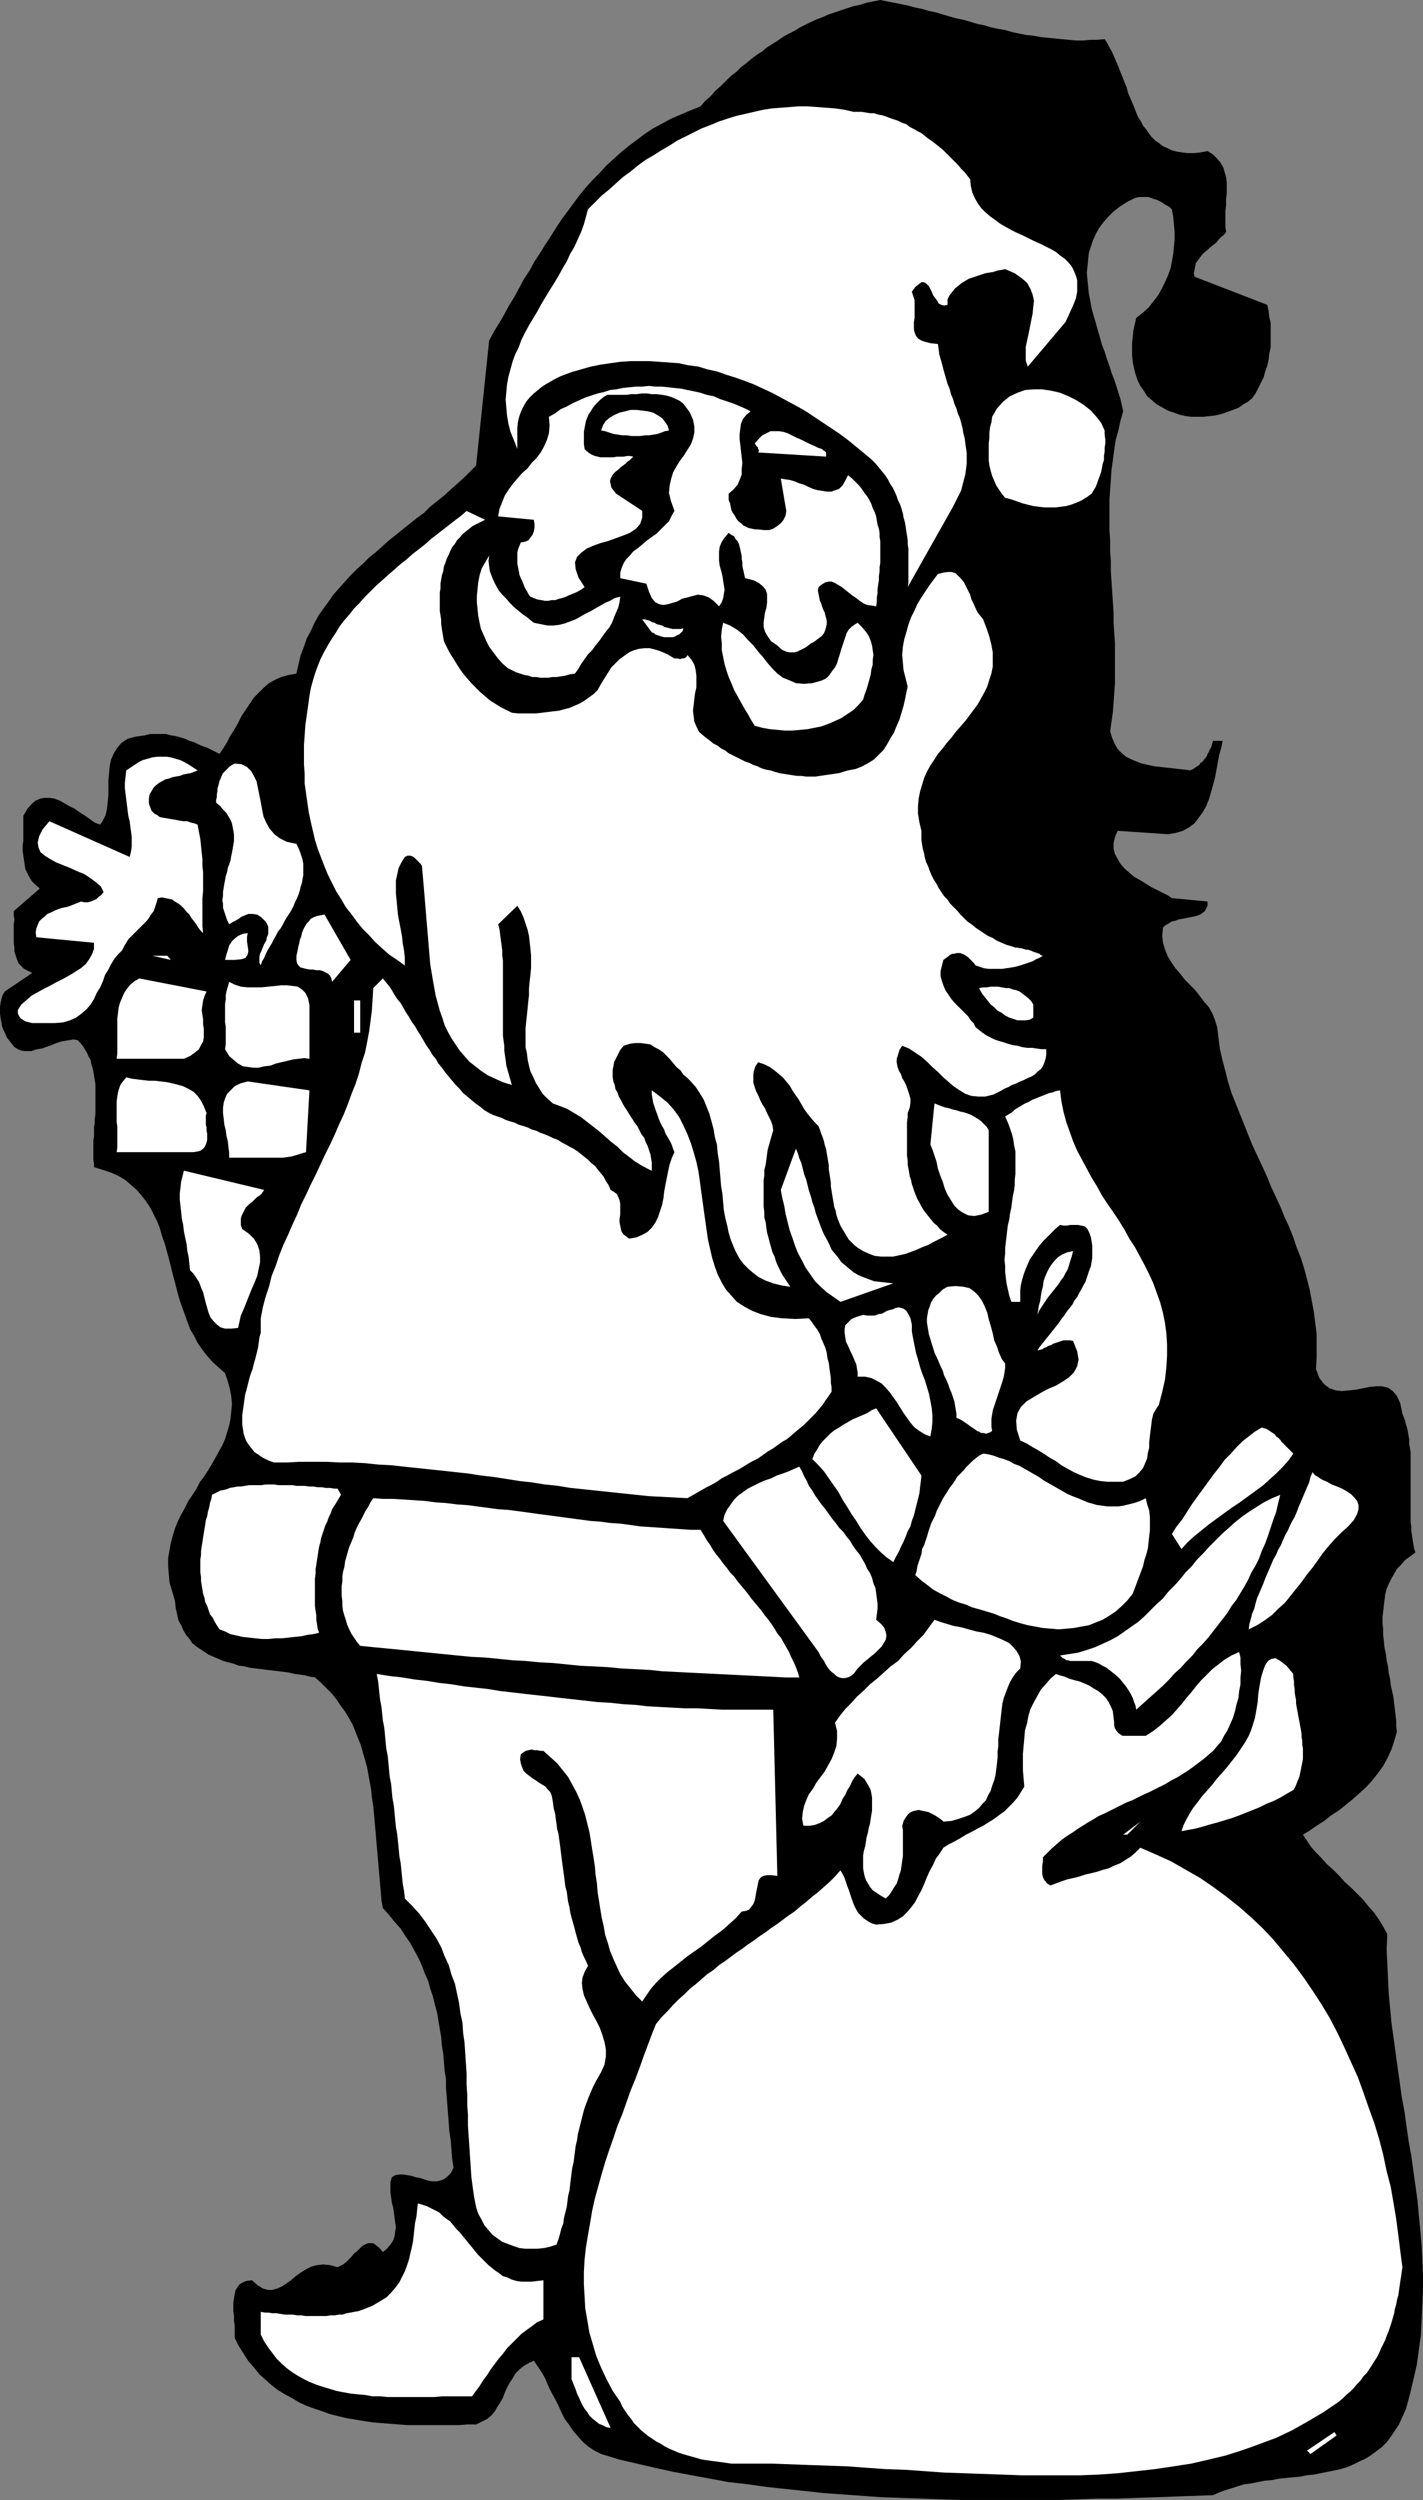 <?xml version="1.0" encoding="UTF-8" standalone="no"?>
<svg
   version="1.0"
   width="88.649mm"
   height="155.668mm"
   id="svg45"
   sodipodi:docname="Santa &amp; Sack 08.wmf"
   xmlns:inkscape="http://www.inkscape.org/namespaces/inkscape"
   xmlns:sodipodi="http://sodipodi.sourceforge.net/DTD/sodipodi-0.dtd"
   xmlns="http://www.w3.org/2000/svg"
   xmlns:svg="http://www.w3.org/2000/svg">
  <rect width="100%" height="100%" fill="#808080" stroke="none"/>
  <sodipodi:namedview
     id="namedview45"
     pagecolor="#ffffff"
     bordercolor="#000000"
     borderopacity="0.25"
     inkscape:showpageshadow="2"
     inkscape:pageopacity="0.0"
     inkscape:pagecheckerboard="0"
     inkscape:deskcolor="#d1d1d1"
     inkscape:document-units="mm" />
  <defs
     id="defs1">
    <pattern
       id="WMFhbasepattern"
       patternUnits="userSpaceOnUse"
       width="6"
       height="6"
       x="0"
       y="0" />
  </defs>
  <path
     style="fill:#000000;fill-opacity:1;fill-rule:evenodd;stroke:none"
     d="m 260.091,9.211 0.646,0.97 0.485,0.97 0.646,1.131 0.485,1.131 0.485,1.131 0.485,1.131 0.485,1.293 0.485,1.131 0.485,1.293 0.485,1.131 0.323,1.293 0.485,1.131 0.485,1.131 0.485,1.131 0.485,1.293 0.485,1.131 0.646,0.97 0.485,0.97 0.808,0.97 0.646,0.97 0.646,0.808 0.808,0.808 0.969,0.646 0.808,0.646 1.131,0.485 0.969,0.485 1.292,0.323 1.131,0.162 1.292,0.162 h 1.454 l 1.615,-0.162 1.615,-0.323 1.292,0.808 0.969,0.97 0.808,0.97 0.646,1.131 0.323,1.131 0.323,1.131 0.162,1.293 v 1.293 1.293 l -0.162,1.293 v 1.454 l -0.162,1.293 v 1.293 1.293 1.131 l 0.162,1.293 -0.485,0.646 -0.646,0.485 -0.646,0.646 -0.485,0.646 -0.808,0.646 -0.646,0.485 -0.646,0.646 -0.646,0.485 -0.646,0.646 -0.485,0.646 -0.485,0.646 -0.485,0.646 -0.162,0.808 -0.162,0.808 -0.162,0.808 0.162,0.808 17.124,6.625 0.323,1.454 0.162,1.454 0.323,1.293 v 1.454 1.454 1.454 1.454 l -0.323,1.454 -0.162,1.454 -0.323,1.454 -0.485,1.293 -0.323,1.293 -0.646,1.293 -0.646,1.293 -0.646,1.293 -0.808,1.131 -0.969,0.808 -1.131,0.646 -1.131,0.808 -1.292,0.485 -1.292,0.485 -1.454,0.485 -1.292,0.323 -1.454,0.162 -1.454,0.162 h -1.454 -1.454 l -1.292,-0.162 -1.454,-0.323 -1.292,-0.485 -1.454,-0.485 -1.131,-0.646 -1.454,-0.808 -1.131,-0.97 -1.131,-0.97 -0.808,-1.293 -0.808,-1.131 -0.646,-1.293 -0.485,-1.454 -0.323,-1.293 -0.323,-1.454 -0.162,-1.616 v -1.454 -1.454 l 0.162,-1.616 0.162,-1.454 0.323,-1.454 0.323,-1.454 1.454,-1.131 1.454,-1.293 1.131,-1.454 1.131,-1.454 0.808,-1.454 0.808,-1.616 0.646,-1.454 0.646,-1.778 0.323,-1.616 0.323,-1.778 0.162,-1.778 0.162,-1.616 v -1.778 l -0.162,-1.778 -0.162,-1.778 -0.323,-1.778 -0.485,-0.485 -0.485,-0.323 -0.646,-0.323 -0.646,-0.485 -0.646,-0.323 -0.646,-0.323 -0.646,-0.162 -0.808,-0.323 -0.646,-0.162 h -0.646 -0.808 -0.646 l -0.808,0.162 -0.646,0.323 -0.646,0.323 -0.646,0.323 -1.777,1.131 -1.454,1.131 -1.292,1.293 -1.131,1.293 -0.969,1.293 -0.808,1.454 -0.646,1.454 -0.485,1.454 -0.485,1.454 -0.162,1.616 -0.162,1.616 -0.162,1.454 0.162,1.778 0.162,1.616 0.162,1.616 0.323,1.616 0.323,1.778 0.485,1.778 0.485,1.616 0.485,1.778 0.485,1.616 0.485,1.778 0.646,1.616 0.485,1.616 0.646,1.778 0.485,1.616 0.646,1.616 0.485,1.454 0.485,1.616 0.485,1.454 0.323,1.454 0.323,1.454 -0.646,2.262 -0.485,2.262 -0.646,2.262 -0.323,2.262 -0.323,2.424 -0.323,2.262 -0.162,2.424 -0.162,2.262 -0.162,2.424 v 2.424 2.424 2.262 l 0.162,2.424 v 2.424 l 0.162,2.424 v 2.424 l 0.162,2.424 0.162,2.424 0.162,2.424 0.162,2.424 v 2.424 l 0.162,2.424 0.162,2.262 v 2.424 2.424 2.262 2.424 l -0.162,2.262 -0.162,2.262 -0.162,2.262 -0.323,2.262 -0.323,2.262 0.485,1.616 0.646,1.454 0.646,1.131 0.969,0.97 0.969,0.808 1.292,0.646 1.131,0.485 1.292,0.485 1.454,0.323 1.454,0.323 1.454,0.162 1.454,0.162 1.454,0.162 1.454,0.162 1.454,0.162 1.292,0.162 0.646,-0.323 0.485,-0.323 0.485,-0.323 0.485,-0.323 0.323,-0.485 0.485,-0.323 0.323,-0.485 0.323,-0.323 0.323,-0.485 0.162,-0.485 0.323,-0.485 0.162,-0.485 0.323,-0.485 0.162,-0.485 0.162,-0.646 0.162,-0.485 h 2.262 l -0.323,1.616 -0.485,1.616 -0.323,1.778 -0.323,1.778 -0.323,1.778 -0.485,1.778 -0.485,1.778 -0.485,1.616 -0.646,1.616 -0.808,1.454 -0.969,1.293 -0.969,1.293 -1.292,0.97 -1.454,0.808 -1.615,0.485 -1.777,0.323 -11.955,-0.808 -0.646,1.454 -0.323,1.454 v 1.293 l 0.323,1.293 0.646,1.131 0.646,1.131 0.969,1.131 1.131,0.97 1.131,0.97 1.454,0.808 1.292,0.808 1.292,0.808 1.292,0.646 1.292,0.646 1.292,0.646 0.969,0.646 8.4,0.808 v 0.97 l -0.323,0.646 -0.323,0.646 -0.646,0.485 -0.485,0.323 -0.808,0.323 -0.808,0.162 -0.808,0.162 -0.808,0.162 -0.808,0.162 -0.969,0.162 -0.808,0.323 -0.808,0.162 -0.808,0.485 -0.808,0.485 -0.485,0.485 -0.162,1.939 0.162,1.616 0.485,1.616 0.646,1.616 0.808,1.293 0.969,1.454 1.131,1.293 1.131,1.454 1.131,1.131 1.292,1.293 1.131,1.454 0.969,1.293 1.131,1.293 0.808,1.454 0.646,1.616 0.485,1.616 0.323,2.585 0.323,2.585 0.646,2.747 0.646,2.424 0.646,2.585 0.808,2.585 0.969,2.424 0.969,2.424 0.969,2.424 0.969,2.424 0.969,2.424 1.131,2.424 1.131,2.424 1.131,2.424 0.969,2.424 1.131,2.424 1.131,2.424 0.969,2.424 1.131,2.424 0.969,2.424 0.808,2.424 0.969,2.424 0.808,2.585 0.646,2.424 0.646,2.585 0.485,2.585 0.485,2.585 0.323,2.585 0.323,2.585 v 2.747 2.747 l -0.162,2.747 0.808,2.101 1.131,1.454 1.292,0.97 1.454,0.485 1.454,0.162 1.615,-0.162 1.615,-0.162 1.615,-0.323 1.615,-0.323 1.615,-0.162 h 1.292 l 1.454,0.323 1.131,0.808 0.969,1.131 0.808,1.778 0.485,2.424 0.323,0.808 0.323,0.808 0.162,0.808 0.323,0.97 0.162,0.808 0.162,0.97 0.162,0.97 v 0.97 l 0.162,0.97 0.162,0.97 v 1.131 0.97 1.131 1.131 0.97 1.131 1.131 1.131 1.131 1.131 1.131 0.97 1.131 1.131 1.131 l 0.162,0.97 v 1.131 l 0.162,0.97 0.162,1.131 0.162,0.97 0.162,0.97 0.323,0.97 -1.292,0.97 -1.131,0.808 -0.969,1.131 -0.969,0.97 -0.646,1.131 -0.646,1.131 -0.646,1.293 -0.485,1.131 -0.323,1.293 -0.162,1.293 -0.162,1.293 -0.162,1.454 -0.162,1.293 v 1.454 l 0.162,1.454 v 1.454 l 0.162,1.293 0.162,1.616 0.323,1.454 0.162,1.454 0.323,1.454 0.162,1.454 0.323,1.454 0.162,1.454 0.323,1.454 0.323,1.454 0.162,1.454 0.162,1.293 0.162,1.454 0.162,1.293 v 1.293 l 0.162,1.293 -0.646,2.262 -0.646,1.939 -0.969,2.101 -0.969,1.778 -1.292,1.778 -1.292,1.616 -1.454,1.616 -1.615,1.454 -1.454,1.293 -1.777,1.454 -1.615,1.293 -1.777,1.131 -1.615,1.293 -1.777,1.131 -1.615,1.131 -1.615,0.97 0.969,1.454 0.969,1.454 1.131,1.293 1.292,1.293 1.292,1.454 1.454,1.293 1.454,1.454 1.292,1.454 1.454,1.293 1.454,1.454 1.454,1.454 1.292,1.616 1.292,1.454 1.131,1.616 0.969,1.616 0.969,1.778 -0.162,3.555 0.162,3.393 0.162,3.393 0.162,3.555 0.323,3.393 0.323,3.555 0.485,3.393 0.485,3.555 0.485,3.555 0.485,3.393 0.485,3.555 0.646,3.393 0.485,3.555 0.485,3.393 0.646,3.555 0.485,3.555 0.485,3.393 0.485,3.555 0.323,3.555 0.323,3.393 0.323,3.555 0.162,3.555 0.162,3.555 v 3.393 l -0.162,3.555 -0.162,3.555 -0.162,3.393 -0.485,3.555 -0.485,3.555 -0.808,3.555 -0.808,3.393 -0.969,3.555 -0.808,1.778 -0.808,1.778 -0.969,1.454 -0.969,1.454 -0.969,1.293 -1.131,1.131 -1.292,0.97 -1.292,0.97 -1.292,0.808 -1.454,0.646 -1.292,0.646 -1.454,0.646 -1.615,0.485 -1.454,0.323 -1.615,0.323 -1.615,0.323 -1.615,0.323 -1.615,0.162 -1.615,0.323 -1.777,0.162 -1.615,0.162 -1.615,0.162 -1.615,0.323 -1.777,0.162 -1.615,0.323 -1.615,0.323 -1.454,0.162 -1.615,0.485 -1.454,0.485 -1.615,0.485 -1.292,0.485 -1.454,0.646 -4.523,0.162 -4.523,0.162 -4.362,0.162 -4.685,0.162 -4.523,0.162 h -4.523 l -4.685,0.162 -4.523,0.162 h -4.685 -4.523 -4.685 -4.685 -4.523 l -4.685,-0.162 -4.523,-0.162 -4.685,-0.162 -4.685,-0.162 -4.523,-0.323 -4.523,-0.323 -4.523,-0.323 -4.523,-0.485 -4.523,-0.485 -4.523,-0.485 -4.523,-0.646 -4.362,-0.485 -4.362,-0.808 -4.362,-0.808 -4.362,-0.808 -4.362,-0.97 -4.2,-0.97 -4.2,-0.97 -4.2,-1.293 -1.615,-0.808 -1.454,-0.97 -1.292,-1.131 -1.131,-1.293 -1.131,-1.293 -0.969,-1.454 -0.969,-1.293 -0.808,-1.616 -0.646,-1.454 -0.808,-1.616 -0.808,-1.454 -0.808,-1.616 -0.646,-1.616 -0.808,-1.454 -0.969,-1.454 -0.969,-1.454 -1.292,0.646 -1.131,0.646 -0.969,0.808 -0.969,0.97 -0.646,1.131 -0.646,0.97 -0.646,1.131 -0.485,1.131 -0.485,1.293 -0.646,1.131 -0.646,0.97 -0.646,1.131 -0.808,0.97 -0.969,0.808 -1.292,0.646 -1.292,0.646 h -2.1 l -1.939,0.162 h -1.939 -2.1 -1.939 -2.1 -2.1 -1.939 l -2.1,-0.162 -2.1,-0.162 -2.1,-0.162 -1.939,-0.162 -2.1,-0.323 -1.939,-0.323 -1.939,-0.323 -2.1,-0.485 -1.939,-0.485 -1.777,-0.646 -1.939,-0.646 -1.777,-0.646 -1.777,-0.808 -1.615,-0.97 -1.777,-0.97 -1.615,-0.97 -1.454,-1.131 -1.454,-1.293 -1.454,-1.293 -1.292,-1.616 -1.292,-1.454 -1.131,-1.778 -1.131,-1.778 -0.969,-1.939 v -0.808 -1.131 -0.97 l -0.162,-1.131 v -1.131 l -0.162,-1.131 v -0.97 -1.131 l 0.162,-0.97 0.162,-0.97 0.162,-0.808 0.485,-0.808 0.485,-0.646 0.808,-0.485 0.808,-0.323 1.292,-0.162 1.292,1.131 1.292,0.808 1.131,0.323 h 1.131 l 1.131,-0.323 1.131,-0.485 0.969,-0.646 1.131,-0.808 1.131,-0.97 1.131,-0.808 1.292,-0.808 1.292,-0.646 1.292,-0.323 1.454,-0.162 1.615,0.162 1.777,0.485 0.646,-0.323 0.646,-0.323 0.646,-0.485 0.646,-0.646 0.646,-0.646 0.646,-0.808 0.646,-0.485 0.646,-0.646 0.646,-0.646 0.646,-0.323 0.646,-0.323 h 0.646 0.646 l 0.646,0.485 0.808,0.646 0.808,0.97 0.969,-0.808 0.808,-0.97 0.646,-0.97 0.323,-0.97 0.162,-1.131 0.162,-0.97 -0.162,-1.131 -0.162,-1.131 -0.162,-1.293 -0.162,-1.131 -0.323,-1.131 -0.162,-1.293 -0.162,-1.131 v -1.131 -1.293 l 0.323,-1.131 0.808,-0.485 0.969,-0.162 h 0.969 l 0.969,0.162 0.969,0.162 0.969,0.323 0.969,0.162 0.969,0.323 0.969,0.323 0.969,0.162 h 0.969 l 0.808,-0.162 0.969,-0.323 0.808,-0.646 0.808,-0.808 0.646,-1.293 -0.323,-2.101 -0.162,-2.101 -0.162,-2.101 -0.323,-2.101 -0.162,-2.101 -0.162,-2.101 -0.162,-2.101 -0.162,-2.101 -0.162,-1.939 v -2.101 l -0.323,-1.939 -0.162,-2.101 -0.162,-1.939 -0.323,-1.939 -0.162,-1.939 -0.323,-1.939 -0.323,-1.939 -0.323,-1.939 -0.485,-1.778 -0.485,-1.939 -0.646,-1.939 -0.485,-1.778 -0.808,-1.778 -0.646,-1.778 -0.808,-1.778 -0.969,-1.778 -0.969,-1.778 -1.131,-1.616 -1.131,-1.778 -1.454,-1.616 -1.292,-1.616 -1.454,-1.616 -0.323,-1.778 -0.162,-1.939 -0.162,-1.778 -0.162,-1.939 -0.162,-1.778 -0.162,-1.939 -0.162,-1.939 -0.162,-1.778 -0.162,-1.939 -0.162,-1.778 -0.162,-1.939 -0.162,-1.778 -0.162,-1.778 -0.323,-1.939 -0.162,-1.778 -0.323,-1.778 -0.323,-1.778 -0.323,-1.778 -0.485,-1.778 -0.485,-1.616 -0.485,-1.778 -0.646,-1.616 -0.646,-1.616 -0.646,-1.616 -0.808,-1.454 -0.969,-1.616 -0.969,-1.293 -0.969,-1.454 -1.131,-1.454 -1.292,-1.293 -1.292,-1.293 -1.454,-1.293 -1.131,-0.162 -1.292,-0.323 -1.131,-0.162 -1.292,-0.162 -1.292,-0.323 -1.292,-0.162 -1.292,-0.162 -1.292,-0.162 -1.454,-0.162 -1.292,-0.162 -1.292,-0.162 -1.292,-0.162 -1.292,-0.323 -1.292,-0.162 -1.292,-0.485 -1.292,-0.323 -1.131,-0.323 -1.131,-0.485 -1.131,-0.485 -1.131,-0.485 -0.969,-0.646 -0.969,-0.646 -0.969,-0.646 -0.969,-0.808 -0.646,-0.97 -0.808,-0.97 -0.646,-1.131 -0.485,-1.131 -0.646,-1.131 -0.323,-1.454 -0.323,-1.454 -0.162,-1.616 -0.646,-2.262 -0.646,-2.101 -0.162,-1.939 -0.162,-1.939 v -1.939 l 0.323,-1.778 0.323,-1.778 0.485,-1.778 0.485,-1.616 0.646,-1.616 0.808,-1.616 0.808,-1.454 0.808,-1.616 0.969,-1.454 0.969,-1.454 0.808,-1.616 0.969,-1.293 0.969,-1.454 0.969,-1.616 0.808,-1.454 0.808,-1.454 0.808,-1.454 0.646,-1.454 0.485,-1.616 0.485,-1.616 0.323,-1.616 0.162,-1.616 0.162,-1.778 -0.162,-1.778 -0.323,-1.778 -0.485,-1.778 -0.646,-1.939 -1.454,-1.293 -1.454,-1.293 -1.292,-1.454 -1.131,-1.454 -1.131,-1.616 -0.808,-1.616 -0.969,-1.616 -0.646,-1.778 -0.646,-1.778 -0.646,-1.778 -0.646,-1.939 -0.485,-1.778 -0.485,-1.939 -0.485,-1.778 -0.485,-1.939 -0.485,-1.939 -0.485,-1.778 -0.485,-1.778 -0.646,-1.778 -0.485,-1.778 -0.646,-1.616 -0.808,-1.616 -0.808,-1.616 -0.969,-1.454 -1.131,-1.454 -1.131,-1.293 -1.292,-1.131 -1.292,-1.131 -1.615,-0.97 -1.777,-0.808 -1.939,-0.646 -2.1,-0.646 v -0.808 l -0.162,-0.808 v -0.97 -0.97 -0.808 -0.97 -0.97 l 0.162,-0.97 v -1.131 -0.97 l 0.162,-0.97 v -0.97 l 0.162,-1.131 v -0.97 -0.97 -1.131 -0.97 -0.97 -0.97 -1.131 l -0.162,-0.97 -0.162,-0.97 -0.162,-0.97 -0.162,-0.808 -0.323,-0.97 -0.162,-0.97 -0.485,-0.808 -0.323,-0.808 -0.485,-0.808 -0.485,-0.808 -0.646,-0.808 -0.646,-0.646 -0.969,-0.162 -0.969,0.162 -0.969,0.162 -0.969,0.162 -0.969,0.323 -0.808,0.323 -0.808,0.323 -0.969,0.323 -0.808,0.323 -0.969,0.162 -0.808,0.162 -0.808,0.323 H 6.623 5.816 L 5.008,247.234 4.2,246.911 3.392,246.426 2.746,245.619 2.262,244.972 1.615,244.164 1.292,243.356 0.808,242.387 0.485,241.579 0.323,240.609 0.162,239.64 0,238.67 v -0.808 -0.97 l 0.162,-0.97 0.162,-0.808 0.323,-0.97 0.485,-0.808 6.462,-4.363 -0.969,-0.485 -0.969,-0.485 -0.646,-0.646 -0.646,-0.646 -0.323,-0.808 -0.323,-0.97 -0.323,-0.97 v -0.97 l -0.162,-1.131 v -0.97 -1.131 -1.131 -1.131 l 0.162,-1.131 -0.162,-0.97 v -0.97 l 6.139,-5.332 -0.969,-0.808 -0.808,-0.808 -0.646,-0.97 -0.485,-0.97 -0.485,-0.97 -0.162,-0.97 -0.162,-1.131 -0.162,-1.131 -0.162,-1.131 v -1.131 l 0.162,-1.293 v -1.131 -1.131 -1.293 -1.131 -1.131 l 0.969,-1.616 0.969,-1.131 0.969,-0.808 1.131,-0.485 0.969,-0.162 h 1.131 l 1.131,0.162 1.292,0.485 1.131,0.646 1.131,0.646 1.292,0.646 1.131,0.808 1.292,0.808 1.131,0.808 1.131,0.808 1.292,0.485 0.646,-0.97 0.646,-1.293 0.323,-1.454 0.162,-1.616 0.162,-1.616 v -1.778 -1.778 l 0.162,-1.616 0.162,-1.778 0.323,-1.454 0.646,-1.454 0.808,-1.293 0.969,-1.131 1.454,-0.97 1.777,-0.485 2.262,-0.323 1.292,-0.323 h 1.292 1.131 1.292 l 1.131,0.323 1.131,0.162 1.131,0.323 1.131,0.323 0.969,0.485 1.131,0.323 0.969,0.485 1.131,0.485 0.969,0.323 0.969,0.485 0.969,0.485 0.969,0.485 0.969,-1.454 0.808,-1.293 0.808,-1.616 0.969,-1.454 0.808,-1.454 0.808,-1.616 0.969,-1.454 0.969,-1.454 0.969,-1.454 1.131,-1.131 1.131,-1.131 1.292,-1.131 1.454,-0.808 1.454,-0.646 1.777,-0.485 1.777,-0.323 0.485,-2.101 0.485,-2.101 0.808,-2.101 0.646,-1.939 0.969,-1.778 0.808,-1.778 0.969,-1.778 1.131,-1.616 1.292,-1.778 1.131,-1.616 1.292,-1.454 1.292,-1.454 1.454,-1.616 1.454,-1.454 1.454,-1.293 1.454,-1.454 1.615,-1.293 1.615,-1.454 1.454,-1.293 1.615,-1.293 1.615,-1.293 1.615,-1.293 1.615,-1.293 1.777,-1.293 1.454,-1.454 1.615,-1.293 1.615,-1.293 1.615,-1.454 1.454,-1.293 1.615,-1.454 1.454,-1.454 1.454,-1.454 3.069,-29.41 1.131,-2.101 1.292,-2.101 1.131,-1.939 1.131,-2.101 1.292,-2.101 1.131,-2.101 1.131,-2.101 1.292,-1.939 1.131,-2.101 1.292,-1.939 1.292,-2.101 1.292,-1.939 1.292,-2.101 1.292,-1.939 1.454,-1.939 1.292,-1.778 1.454,-1.939 1.454,-1.778 1.615,-1.778 1.615,-1.616 1.615,-1.778 1.615,-1.454 1.777,-1.616 1.777,-1.454 1.939,-1.454 1.939,-1.454 1.939,-1.293 2.1,-1.131 2.1,-1.131 2.262,-0.97 2.262,-0.97 2.423,-0.97 1.131,-1.293 1.292,-1.131 1.131,-1.293 1.292,-1.131 1.131,-1.131 1.131,-1.131 1.292,-0.97 1.131,-1.131 1.292,-0.97 1.131,-0.97 1.292,-0.97 1.292,-0.808 1.131,-0.97 1.292,-0.808 1.292,-0.808 1.131,-0.808 1.454,-0.808 1.292,-0.646 1.292,-0.808 1.292,-0.646 1.292,-0.646 1.454,-0.646 1.292,-0.485 1.454,-0.646 1.454,-0.485 1.454,-0.485 1.454,-0.485 1.454,-0.485 1.615,-0.323 1.454,-0.485 1.615,-0.323 L 207.265,0 l 1.615,0.323 1.615,0.323 1.615,0.323 1.615,0.323 1.777,0.485 1.615,0.323 1.615,0.485 1.615,0.323 1.615,0.485 1.615,0.485 1.777,0.485 1.615,0.323 1.615,0.485 1.615,0.485 1.615,0.323 1.615,0.485 1.615,0.323 1.777,0.323 1.615,0.485 1.615,0.323 1.615,0.323 1.615,0.162 1.777,0.323 1.615,0.162 1.615,0.162 1.615,0.162 1.777,0.162 1.615,0.162 h 1.777 l 1.615,-0.162 h 1.615 z"
     id="path1" />
  <path
     style="fill:#ffffff;fill-opacity:1;fill-rule:evenodd;stroke:none"
     d="m 228.428,42.175 0.162,1.616 0.323,1.454 0.646,1.454 0.646,1.131 0.808,1.131 0.969,0.97 1.131,0.97 1.131,0.808 1.292,0.97 1.131,0.646 1.454,0.808 1.292,0.646 1.454,0.646 1.292,0.646 1.292,0.646 1.454,0.646 1.292,0.646 1.292,0.646 1.131,0.646 0.969,0.808 1.131,0.808 0.808,0.808 0.808,0.97 0.485,0.97 0.485,1.131 0.323,1.131 v 1.293 1.454 l -0.323,1.616 -0.646,1.616 -0.808,1.778 -0.969,2.101 -8.885,10.503 -0.485,-1.454 v -1.454 -1.616 l 0.323,-1.616 0.323,-1.454 0.323,-1.616 0.323,-1.616 0.323,-1.616 0.162,-1.616 0.162,-1.454 -0.323,-1.454 -0.485,-1.293 -0.808,-1.454 -1.292,-1.131 -1.615,-1.131 -2.262,-0.97 -0.808,0.162 -0.969,0.162 -0.969,0.323 -0.969,0.162 -0.969,0.162 -0.969,0.323 -0.969,0.323 -0.969,0.323 -0.969,0.323 -0.808,0.485 -0.808,0.485 -0.808,0.646 -0.808,0.646 -0.646,0.808 -0.646,0.808 -0.485,0.97 v 1.293 l -0.808,0.162 -0.646,-0.162 -0.646,-0.323 -0.323,-0.646 -0.485,-0.646 -0.485,-0.646 -0.323,-0.808 -0.323,-0.646 -0.323,-0.646 -0.485,-0.485 -0.323,-0.323 -0.485,-0.162 h -0.485 l -0.646,0.485 -0.808,0.646 -0.808,1.131 0.323,0.97 0.323,0.97 v 1.131 0.97 1.131 0.97 l -0.162,0.97 v 0.808 0.97 l 0.162,0.646 0.323,0.808 0.485,0.646 0.808,0.485 0.969,0.323 1.292,0.323 1.615,0.162 0.162,1.131 0.162,1.293 0.323,1.131 0.323,1.131 0.323,1.293 0.323,1.131 0.323,1.131 0.323,1.131 0.485,1.131 0.323,1.293 0.485,1.131 0.323,1.131 0.485,1.131 0.323,1.131 0.485,1.131 0.323,1.131 0.323,1.293 0.162,1.131 0.323,1.131 0.162,1.293 0.162,1.131 0.162,1.131 v 1.293 1.131 l -0.162,1.293 -0.162,1.293 -0.323,1.131 -0.323,1.293 -0.323,1.293 -0.646,1.293 -0.646,1.293 -0.646,1.293 -10.662,18.906 0.162,-0.97 v -0.97 -0.97 -0.97 -0.97 -0.97 -1.131 -0.97 -1.131 l -0.162,-0.97 v -0.97 l -0.162,-1.131 -0.162,-0.97 -0.162,-1.131 -0.162,-0.97 -0.323,-1.131 -0.162,-0.97 -0.323,-1.131 -0.323,-0.97 -0.485,-0.97 -0.323,-0.97 -0.485,-1.131 -0.485,-0.97 -0.646,-0.97 -0.485,-0.97 -0.646,-0.97 -0.808,-0.97 -0.646,-0.808 -0.808,-0.97 -0.969,-0.97 -0.969,-0.808 -0.969,-0.808 -1.777,-1.454 -1.777,-1.454 -1.939,-1.454 -1.939,-1.293 -1.939,-1.293 -1.939,-1.293 -1.939,-1.293 -1.939,-1.131 -2.1,-1.131 -2.1,-1.131 -2.1,-1.131 -2.1,-0.97 -2.1,-0.97 -2.1,-0.808 -2.262,-0.808 -2.1,-0.646 -2.262,-0.808 -2.262,-0.485 -2.1,-0.646 -2.423,-0.323 -2.262,-0.485 -2.262,-0.162 -2.262,-0.162 -2.262,-0.162 h -2.262 -2.262 l -2.423,0.162 -2.262,0.323 -2.262,0.323 -2.423,0.485 -2.262,0.646 -2.262,0.646 -1.292,0.485 -1.292,0.485 -1.292,0.646 -1.131,0.646 -1.131,0.646 -0.969,0.646 -0.969,0.808 -0.969,0.808 -0.808,0.808 -0.808,0.97 -0.646,1.131 -0.485,0.97 -0.485,1.293 -0.323,1.293 -0.162,1.454 v 1.454 3.555 l -0.808,-2.101 -0.808,-1.939 -0.485,-1.939 -0.323,-1.939 -0.162,-1.778 -0.162,-1.939 0.162,-1.778 0.162,-1.778 0.323,-1.778 0.485,-1.778 0.485,-1.778 0.646,-1.778 0.808,-1.616 0.646,-1.778 0.808,-1.616 0.969,-1.778 0.969,-1.616 0.969,-1.616 0.969,-1.778 0.969,-1.616 0.969,-1.616 1.131,-1.778 0.969,-1.616 0.969,-1.778 0.969,-1.616 0.808,-1.778 0.969,-1.616 0.808,-1.778 0.808,-1.778 0.646,-1.778 0.485,-1.778 0.485,-1.778 1.615,-1.616 1.615,-1.616 1.777,-1.454 1.615,-1.454 1.615,-1.454 1.777,-1.293 1.777,-1.454 1.777,-1.293 1.939,-1.131 1.777,-1.131 1.939,-1.131 1.777,-1.131 1.939,-0.97 1.939,-0.97 1.939,-0.97 2.1,-0.808 1.939,-0.808 1.939,-0.646 2.1,-0.646 2.1,-0.485 2.1,-0.485 2.1,-0.485 2.1,-0.323 2.1,-0.162 2.1,-0.162 2.1,-0.162 h 2.1 l 2.262,0.162 2.1,0.162 2.1,0.162 2.262,0.323 2.1,0.485 h 0.969 0.969 l 0.969,0.162 0.969,0.162 h 0.969 l 0.969,0.323 0.969,0.162 0.969,0.323 0.808,0.323 0.969,0.323 0.969,0.323 0.969,0.485 0.969,0.323 0.808,0.646 0.969,0.485 0.808,0.485 0.969,0.485 0.808,0.646 0.808,0.646 0.969,0.646 0.808,0.646 0.808,0.646 0.808,0.646 0.808,0.808 0.646,0.646 0.808,0.808 0.808,0.808 0.646,0.646 0.646,0.808 0.808,0.808 0.646,0.808 z"
     id="path2" />
  <path
     style="fill:#ffffff;fill-opacity:1;fill-rule:evenodd;stroke:none"
     d="m 176.733,96.793 -0.969,0.808 -0.808,0.97 -0.485,1.131 -0.162,1.131 -0.162,1.293 v 1.293 l 0.162,1.293 0.162,1.454 0.162,1.454 0.162,1.293 -0.162,1.454 v 1.293 l -0.485,1.293 -0.485,1.131 -0.969,1.131 -1.131,0.97 v 0.808 0.646 l 0.323,0.808 0.162,0.808 0.162,0.808 0.323,0.646 0.485,0.646 0.323,0.646 0.485,0.646 0.646,0.485 0.485,0.485 0.646,0.323 0.646,0.323 0.808,0.162 0.646,0.162 h 0.808 l 1.292,0.162 h 1.292 l 0.969,-0.323 0.969,-0.646 0.808,-0.646 0.646,-0.808 0.485,-0.97 0.162,-1.131 -1.292,-7.595 0.969,0.162 1.131,0.162 1.131,0.323 1.131,0.485 1.131,0.323 0.969,0.485 1.131,0.485 1.131,0.323 1.131,0.162 0.969,0.162 h 1.131 l 0.808,-0.323 0.969,-0.323 0.808,-0.808 0.646,-1.131 0.646,-1.293 0.969,0.808 0.808,0.808 0.808,0.808 0.646,0.808 0.646,0.97 0.646,0.808 0.485,0.808 0.485,0.97 0.323,0.97 0.485,0.97 0.323,0.97 0.162,0.97 0.162,0.97 0.323,0.97 0.162,0.97 v 0.97 l 0.162,0.97 v 1.131 0.97 0.97 0.97 1.131 l -0.162,0.97 v 0.97 l -0.162,1.131 v 0.97 l -0.162,0.97 -0.162,1.131 v 0.97 l -0.162,0.97 v 0.97 l -0.162,1.131 -0.969,-0.162 -1.131,-0.162 -0.808,-0.323 -0.969,-0.646 -0.808,-0.646 -0.969,-0.646 -0.808,-0.646 -0.808,-0.646 -0.808,-0.646 -0.808,-0.485 -0.808,-0.485 -0.808,-0.323 h -0.646 l -0.808,0.162 -0.808,0.485 -0.808,0.646 -0.162,0.808 0.162,0.808 0.162,0.808 0.162,0.808 0.323,0.646 0.162,0.646 0.323,0.808 0.323,0.646 0.162,0.646 0.162,0.646 0.162,0.646 v 0.808 l -0.162,0.646 -0.162,0.646 -0.323,0.808 -0.485,0.646 -0.646,0.485 -0.646,0.485 -0.646,0.485 -0.646,0.323 -0.646,0.485 -0.646,0.485 -0.646,0.323 -0.646,0.323 -0.646,0.323 -0.646,0.162 h -0.646 -0.646 l -0.646,-0.162 -0.808,-0.323 -0.646,-0.485 -0.646,-0.646 -1.454,-0.97 -0.808,-1.131 -0.646,-1.131 -0.323,-1.131 v -1.131 l 0.162,-1.131 0.162,-1.131 0.323,-1.131 0.162,-1.131 v -1.131 -0.97 l -0.323,-0.97 -0.646,-0.808 -0.969,-0.808 -1.292,-0.646 -1.939,-0.485 -0.162,-0.646 -0.162,-0.808 -0.162,-0.646 -0.162,-0.808 v -0.808 l -0.162,-0.808 v -0.646 l -0.162,-0.808 -0.162,-0.808 -0.162,-0.646 -0.162,-0.646 -0.323,-0.646 -0.485,-0.485 -0.323,-0.646 -0.646,-0.323 -0.646,-0.485 -0.969,1.131 -0.646,0.97 -0.485,1.131 -0.162,1.131 v 1.131 1.131 l 0.162,1.131 0.323,1.131 0.323,1.293 0.162,1.131 0.162,0.97 0.162,1.131 -0.162,0.97 -0.162,0.97 -0.323,0.97 -0.646,0.97 -1.292,-1.293 -1.131,-0.808 -1.292,-0.485 -1.292,-0.162 -1.292,0.323 -1.131,0.323 -1.292,0.323 -1.131,0.646 -1.131,0.323 -1.131,0.323 -0.969,0.162 -0.969,-0.162 -0.969,-0.485 -0.808,-0.97 -0.646,-1.454 -0.646,-1.939 -6.139,-1.293 v -1.293 l 0.323,-1.131 0.485,-1.131 0.646,-0.97 0.808,-0.808 0.808,-0.97 1.131,-0.808 0.969,-0.808 1.131,-0.97 1.131,-0.808 1.131,-0.808 0.969,-0.97 0.969,-0.97 0.969,-0.97 0.646,-1.293 0.646,-1.131 -0.808,-2.262 -0.485,-1.939 0.162,-1.778 0.323,-1.454 0.485,-1.616 0.808,-1.454 0.808,-1.293 0.969,-1.293 0.808,-1.293 0.808,-1.293 0.485,-1.293 0.323,-1.454 v -1.454 l -0.323,-1.616 -0.808,-1.778 -1.454,-1.939 -0.808,-0.646 -0.969,-0.485 -1.131,-0.485 -1.131,-0.323 -0.969,-0.162 -1.292,-0.162 h -1.131 l -1.131,-0.162 h -1.292 l -1.131,0.162 h -1.292 l -1.131,0.162 h -1.131 -1.292 -1.131 -0.969 l -0.808,0.485 -0.808,0.646 -0.646,0.646 -0.646,0.646 -0.485,0.646 -0.485,0.808 -0.485,0.646 -0.323,0.808 -0.323,0.808 -0.162,0.808 -0.162,0.808 -0.162,0.97 v 0.97 0.97 0.97 l 0.162,1.131 0.485,0.485 0.646,0.485 0.485,0.323 0.808,0.323 0.646,0.162 0.646,0.162 h 0.808 0.646 0.808 0.808 l 0.808,-0.162 h 0.808 0.808 l 0.808,-0.162 h 0.646 l 0.808,0.162 -0.323,0.323 -0.485,0.485 -0.485,0.323 -0.485,0.485 -0.646,0.485 -0.646,0.485 -0.485,0.485 -0.646,0.485 -0.485,0.485 -0.323,0.485 -0.323,0.646 -0.162,0.646 0.162,0.646 0.162,0.808 0.485,0.646 0.646,0.808 6.139,4.04 v 1.616 l -0.485,1.454 -0.969,1.131 -1.454,0.97 -1.615,0.646 -1.777,0.646 -1.777,0.646 -1.777,0.485 -1.777,0.646 -1.454,0.646 -1.292,0.97 -0.969,0.97 -0.485,1.293 0.162,1.616 0.646,1.939 1.454,2.262 -0.646,0.485 -0.808,0.485 -0.646,0.323 -0.808,0.323 -0.808,0.323 -0.646,0.323 -0.969,0.323 -0.646,0.162 -0.969,0.323 h -0.808 l -0.808,0.162 h -0.808 l -0.808,-0.162 -0.969,-0.162 -0.808,-0.323 -0.808,-0.323 -0.485,-0.646 -0.323,-0.646 -0.485,-0.808 -0.323,-0.808 -0.323,-0.808 -0.323,-0.646 -0.323,-0.808 -0.162,-0.97 -0.162,-0.808 -0.162,-0.808 v -0.808 -0.808 -0.97 l 0.162,-0.808 0.323,-0.808 0.323,-0.808 0.969,-0.162 0.808,-0.323 0.485,-0.646 0.485,-0.646 0.323,-0.808 0.162,-0.97 v -0.808 l -0.162,-0.97 -8.4,-0.808 0.323,-1.778 0.646,-1.616 0.646,-1.616 0.969,-1.454 0.969,-1.293 0.969,-1.131 1.131,-1.293 1.292,-1.131 0.969,-1.293 1.131,-1.131 0.969,-1.293 0.808,-1.454 0.646,-1.454 0.485,-1.616 0.162,-1.778 -0.162,-2.101 1.454,-0.808 1.292,-0.97 1.454,-0.646 1.454,-0.808 1.454,-0.646 1.454,-0.646 1.454,-0.485 1.454,-0.485 1.454,-0.323 1.454,-0.485 1.454,-0.162 1.615,-0.323 1.454,-0.162 1.615,-0.162 h 1.454 l 1.615,-0.162 1.454,0.162 h 1.454 l 1.615,0.162 1.454,0.162 1.615,0.162 1.454,0.323 1.615,0.323 1.454,0.323 1.454,0.485 1.615,0.323 1.454,0.646 1.454,0.485 1.454,0.485 1.615,0.646 1.454,0.646 z"
     id="path3" />
  <path
     style="fill:#ffffff;fill-opacity:1;fill-rule:evenodd;stroke:none"
     d="m 260.091,101.318 v 0.97 l 0.162,1.131 v 0.97 l -0.162,0.97 v 0.97 l -0.162,0.97 v 0.97 l -0.323,0.97 -0.162,0.97 -0.162,0.808 -0.323,0.97 -0.323,0.808 -0.323,0.97 -0.323,0.808 -0.485,0.808 -0.485,0.808 -1.131,0.808 -1.292,0.808 -1.131,0.485 -1.292,0.485 -1.131,0.323 -1.292,0.162 -1.292,0.162 h -1.292 -1.292 l -1.292,-0.162 -1.292,-0.162 -1.292,-0.323 -1.292,-0.323 -1.292,-0.485 -1.454,-0.485 -1.292,-0.323 -0.808,-0.97 -0.646,-0.97 -0.646,-0.97 -0.485,-1.131 -0.485,-1.131 -0.323,-1.131 -0.323,-1.293 -0.162,-1.293 v -1.293 -1.293 -1.293 l 0.162,-1.293 v -1.293 l 0.162,-1.293 0.323,-1.131 0.162,-1.293 1.131,-1.939 1.454,-1.616 1.615,-1.293 1.777,-0.808 1.777,-0.646 2.1,-0.162 h 1.939 l 2.1,0.323 2.1,0.485 1.939,0.808 1.939,0.97 1.777,1.131 1.615,1.293 1.292,1.454 1.131,1.454 z"
     id="path4" />
  <path
     style="fill:#ffffff;fill-opacity:1;fill-rule:evenodd;stroke:none"
     d="m 157.509,101.318 -0.969,0.162 -0.808,0.323 -0.969,0.323 -0.969,0.162 -0.969,0.162 h -0.969 l -1.131,0.162 h -0.969 -1.131 l -0.969,-0.162 h -1.131 l -0.969,-0.162 -1.131,-0.162 -0.969,-0.323 -0.969,-0.323 -0.969,-0.162 0.485,-1.293 0.646,-0.97 0.969,-0.808 1.131,-0.646 1.131,-0.485 1.292,-0.323 1.292,-0.323 h 1.454 l 1.292,0.162 1.292,0.162 1.292,0.323 1.131,0.646 0.969,0.646 0.646,0.808 0.646,0.97 z"
     id="path5" />
  <path
     style="fill:#ffffff;fill-opacity:1;fill-rule:evenodd;stroke:none"
     d="m 194.503,107.458 -15.993,-0.97 0.162,-0.323 v -0.323 l -0.162,-0.162 v -0.323 l -0.162,-0.162 -0.323,-0.323 -0.162,-0.323 -0.162,-0.162 0.969,-1.131 0.808,-0.808 0.969,-0.485 0.969,-0.485 h 0.969 1.131 l 0.969,0.162 0.969,0.323 0.969,0.485 0.969,0.485 1.131,0.485 0.969,0.485 0.969,0.485 1.131,0.485 0.969,0.485 0.969,0.323 0.162,0.162 0.162,0.162 0.323,0.162 0.162,0.162 0.162,0.162 v 0.323 0.323 z"
     id="path6" />
  <path
     style="fill:#ffffff;fill-opacity:1;fill-rule:evenodd;stroke:none"
     d="m 114.214,122.324 -0.969,0.485 -0.969,0.485 -0.969,0.485 -0.808,0.646 -0.808,0.646 -0.808,0.646 -0.646,0.808 -0.646,0.646 -0.485,0.808 -0.646,0.808 -0.485,0.97 -0.323,0.808 -0.485,0.97 -0.323,0.97 -0.323,0.808 -0.162,1.131 -0.323,0.97 -0.162,0.97 -0.162,0.97 v 1.131 l -0.162,0.97 v 1.131 0.97 1.131 1.131 l 0.162,0.97 0.162,1.131 v 0.97 l 0.162,1.131 0.162,0.97 0.162,0.97 0.162,0.97 0.646,1.293 0.646,1.293 0.808,1.293 0.808,1.293 0.808,1.293 0.808,1.131 0.969,1.131 0.969,1.131 1.131,1.131 0.969,0.97 1.131,0.97 1.131,0.97 1.292,0.808 1.292,0.808 1.292,0.646 1.292,0.646 1.454,0.162 h 1.454 1.454 1.292 l 1.454,-0.162 1.292,-0.162 1.292,-0.162 1.454,-0.162 1.131,-0.323 1.292,-0.323 1.131,-0.485 1.131,-0.485 1.131,-0.646 1.131,-0.808 1.131,-0.808 0.969,-0.97 0.808,-1.454 0.808,-1.293 0.808,-1.293 0.808,-1.293 0.969,-0.97 0.969,-0.97 1.131,-0.808 1.131,-0.808 1.131,-0.485 1.131,-0.323 1.292,-0.162 h 1.292 l 1.292,0.323 1.454,0.485 1.454,0.646 1.615,0.97 h 0.323 0.485 l 0.485,0.162 0.485,-0.162 h 0.323 l 0.485,-0.162 0.323,-0.323 0.162,-0.323 0.969,1.131 0.646,1.131 0.323,1.293 0.162,1.293 v 1.454 1.293 l -0.323,1.454 -0.162,1.293 -0.162,1.454 -0.162,1.293 0.162,1.293 0.162,1.293 0.485,1.131 0.646,1.293 1.131,0.97 1.454,1.131 0.808,0.646 0.969,0.485 0.808,0.646 0.969,0.485 0.808,0.646 0.969,0.485 0.969,0.485 0.969,0.485 0.969,0.485 0.969,0.323 0.969,0.485 0.969,0.323 0.969,0.485 1.131,0.323 0.969,0.162 0.969,0.323 1.131,0.323 0.969,0.162 1.131,0.162 0.969,0.162 1.131,0.162 h 0.969 l 1.131,0.162 h 1.131 1.131 l 0.969,-0.162 1.131,-0.162 1.131,-0.162 1.131,-0.162 1.131,-0.162 0.969,-0.323 1.131,-0.323 1.777,-0.323 1.615,-0.646 1.454,-0.808 1.292,-0.808 1.131,-1.131 1.131,-1.131 0.808,-1.293 0.808,-1.454 0.808,-1.293 0.646,-1.616 0.646,-1.454 0.485,-1.616 0.485,-1.616 0.323,-1.454 0.323,-1.616 0.323,-1.454 -0.485,-1.939 -0.485,-1.939 -0.162,-1.778 -0.162,-1.778 0.162,-1.939 0.323,-1.778 0.485,-1.616 0.485,-1.778 0.646,-1.778 0.808,-1.616 0.646,-1.454 0.969,-1.616 0.969,-1.454 0.969,-1.454 0.969,-1.293 0.969,-1.293 1.292,-0.323 1.131,-0.162 h 0.808 l 0.969,0.323 0.646,0.646 0.646,0.646 0.646,0.808 0.485,0.97 0.485,0.97 0.485,0.97 0.323,1.131 0.485,0.97 0.485,1.131 0.485,0.97 0.646,0.808 0.646,0.808 0.808,2.101 0.646,1.939 0.485,1.939 0.323,1.778 v 1.778 1.616 l -0.323,1.616 -0.485,1.454 -0.485,1.616 -0.646,1.293 -0.808,1.454 -0.808,1.454 -0.969,1.293 -0.969,1.293 -0.969,1.293 -1.131,1.293 -1.131,1.293 -0.969,1.293 -1.131,1.293 -0.969,1.293 -1.131,1.293 -0.808,1.293 -0.969,1.454 -0.808,1.454 -0.646,1.454 -0.485,1.616 -0.485,1.616 -0.323,1.616 -0.162,1.778 v 1.778 l 0.323,1.939 0.485,2.101 v 0.97 1.131 l 0.162,1.131 0.162,0.97 0.323,1.131 0.162,0.97 0.323,1.131 0.485,0.97 0.323,0.97 0.485,1.131 0.485,0.97 0.646,0.97 0.485,0.97 0.646,0.97 0.646,0.97 0.808,0.808 0.646,0.97 0.808,0.808 0.808,0.808 0.808,0.97 0.808,0.808 0.808,0.808 0.969,0.646 0.969,0.808 0.969,0.646 0.969,0.646 0.969,0.646 1.131,0.485 0.969,0.646 1.131,0.485 1.131,0.485 1.131,0.323 0.485,0.162 0.485,0.162 h 0.485 l 0.485,0.162 h 0.485 l 0.485,0.162 0.485,0.162 h 0.485 l 0.485,0.162 0.485,0.162 0.323,0.162 0.485,0.162 0.485,0.162 0.485,0.162 0.323,0.323 0.485,0.162 -0.808,0.485 -0.808,0.323 -0.808,0.485 -0.969,0.323 -0.969,0.323 -0.969,0.323 -1.131,0.323 -0.969,0.162 -1.131,0.162 -0.969,0.162 h -1.131 -1.131 -0.969 l -1.131,-0.162 -0.969,-0.323 -0.969,-0.323 -0.485,-0.646 -0.485,-0.485 -0.323,-0.323 -0.485,-0.485 -0.485,-0.323 -0.485,-0.323 -0.485,-0.162 -0.323,-0.162 h -0.485 -0.485 l -0.485,0.162 h -0.485 l -0.646,0.323 -0.323,0.323 -0.485,0.323 -0.646,0.485 -0.323,1.293 -0.323,1.293 v 1.293 l 0.323,1.131 0.323,0.97 0.485,1.131 0.646,0.97 0.646,0.97 0.808,0.97 0.808,0.808 0.808,0.808 0.808,0.808 0.808,0.808 0.646,0.97 0.646,0.646 0.485,0.97 0.808,0.646 0.808,0.646 0.969,0.646 0.969,0.485 0.969,0.485 0.969,0.323 1.131,0.323 0.969,0.323 1.131,0.323 1.131,0.162 1.131,0.323 1.131,0.162 h 1.131 l 1.131,0.162 1.131,0.162 h 1.131 v 1.293 l -0.162,0.97 -0.323,0.97 -0.323,0.808 -0.485,0.646 -0.808,0.646 -0.646,0.646 -0.808,0.485 -0.808,0.323 -0.969,0.485 -0.808,0.323 -0.969,0.485 -0.969,0.323 -0.808,0.485 -0.808,0.323 -0.808,0.485 -1.939,0.97 -1.939,0.485 h -1.615 l -1.615,-0.162 -1.454,-0.485 -1.292,-0.808 -1.454,-0.97 -1.131,-0.97 -1.292,-1.131 -1.292,-1.293 -1.292,-1.131 -1.292,-1.293 -1.292,-1.131 -1.454,-0.97 -1.454,-0.97 -1.615,-0.646 -0.646,0.97 -0.323,1.131 -0.323,0.97 v 0.808 l 0.162,0.97 0.323,0.97 0.485,0.808 0.323,0.97 0.485,0.808 0.485,0.97 0.323,0.97 0.323,0.97 0.323,1.131 v 0.97 l -0.162,1.131 -0.485,1.293 v 0.97 l -0.162,1.131 v 0.97 0.97 1.131 0.97 0.97 0.97 0.97 0.97 l 0.162,1.131 v 0.97 l 0.162,0.808 0.162,0.97 0.162,0.97 0.323,0.97 0.162,0.808 0.323,0.97 0.323,0.97 0.323,0.808 0.323,0.808 0.485,0.808 0.485,0.97 0.485,0.808 0.485,0.646 0.646,0.808 0.646,0.808 0.646,0.808 0.808,0.646 0.646,0.808 0.808,0.646 0.969,0.646 -1.131,0.646 -0.969,0.485 -1.292,0.646 -1.131,0.646 -1.292,0.485 -1.454,0.646 -1.292,0.485 -1.292,0.485 -1.454,0.323 -1.454,0.323 h -1.454 -1.454 l -1.454,-0.162 -1.292,-0.485 -1.454,-0.646 -1.292,-0.808 -0.808,-0.646 -0.646,-0.646 -0.646,-0.646 -0.485,-0.808 -0.485,-0.808 -0.485,-0.808 -0.485,-0.808 -0.323,-0.808 -0.323,-0.808 -0.323,-0.97 -0.162,-0.97 -0.323,-0.808 -0.162,-0.97 -0.162,-0.97 -0.162,-0.97 -0.162,-0.97 -0.162,-0.97 v -0.97 l -0.162,-0.97 -0.162,-1.131 -0.162,-0.97 v -0.97 l -0.162,-0.97 -0.162,-0.97 -0.162,-0.97 -0.162,-0.97 -0.323,-0.97 -0.162,-0.808 -0.323,-0.97 -0.323,-0.808 -0.323,-0.97 -0.323,-0.808 -0.969,-0.97 -0.808,-0.97 -0.808,-0.97 -0.808,-1.131 -0.646,-1.131 -0.646,-1.131 -0.808,-1.131 -0.646,-0.97 -0.646,-1.131 -0.808,-0.97 -0.808,-0.97 -0.969,-0.808 -0.969,-0.808 -1.131,-0.808 -1.292,-0.646 -1.454,-0.485 -0.646,0.97 -0.323,0.97 -0.162,0.97 v 0.97 0.97 l 0.323,0.97 0.323,0.97 0.485,0.97 0.485,1.131 0.485,0.97 0.646,0.97 0.485,1.131 0.485,0.97 0.485,0.97 0.323,0.97 0.162,1.131 -0.323,1.131 -0.323,1.131 -0.323,1.131 -0.323,1.131 -0.162,1.131 -0.162,1.293 -0.162,1.131 -0.323,1.293 v 1.293 l -0.162,1.131 v 1.293 1.293 1.131 1.293 1.131 l 0.162,1.293 v 1.293 l 0.323,1.131 0.162,1.293 0.162,1.131 0.323,1.131 0.323,1.293 0.323,1.131 0.323,1.131 0.485,0.97 0.323,1.131 0.485,1.131 0.485,0.97 0.485,0.97 0.646,0.97 0.646,0.97 0.646,0.97 -2.1,-0.323 -1.939,-0.485 -1.777,-0.646 -1.615,-0.808 -1.292,-0.97 -1.131,-0.97 -1.131,-1.131 -0.969,-1.293 -0.808,-1.454 -0.646,-1.454 -0.646,-1.616 -0.485,-1.616 -0.323,-1.616 -0.485,-1.939 -0.323,-1.778 -0.162,-1.778 -0.162,-1.939 -0.323,-1.939 -0.162,-1.939 -0.162,-1.939 -0.162,-1.939 -0.323,-1.939 -0.162,-1.939 -0.485,-1.778 -0.323,-1.939 -0.485,-1.778 -0.485,-1.778 -0.646,-1.616 -0.646,-1.616 -0.969,-1.616 -0.969,-1.454 -1.131,-1.293 -0.808,-0.808 -0.969,-0.808 -0.646,-0.97 -0.969,-0.808 -0.808,-0.97 -0.808,-0.97 -0.808,-0.808 -0.808,-0.808 -0.969,-0.646 -0.969,-0.485 -0.969,-0.646 -1.131,-0.162 -1.131,-0.162 h -1.292 l -1.292,0.162 -1.454,0.485 -0.808,0.97 -0.485,0.97 -0.485,0.97 -0.485,0.97 -0.162,0.97 -0.162,0.808 v 0.97 0.808 l 0.162,0.97 0.323,0.808 0.162,0.97 0.485,0.808 0.323,0.97 0.485,0.808 0.485,0.97 0.485,0.808 0.646,0.97 0.485,0.808 0.646,0.97 0.485,0.808 0.646,0.808 0.485,0.97 0.485,0.97 0.646,0.808 0.323,0.97 0.485,0.97 0.323,0.97 0.323,0.97 0.162,0.97 0.162,0.97 v 0.97 0.97 l -1.292,-0.646 -1.454,-0.808 -1.292,-0.808 -1.454,-1.131 -1.292,-0.97 -1.292,-1.293 -1.454,-1.131 -1.292,-1.131 -1.454,-1.293 -1.454,-1.131 -1.454,-1.131 -1.454,-1.131 -1.615,-0.97 -1.615,-0.97 -1.615,-0.646 -1.777,-0.646 -1.292,-1.131 -1.131,-1.131 -0.808,-1.293 -0.808,-1.293 -0.646,-1.454 -0.646,-1.293 -0.323,-1.293 -0.323,-1.454 -0.162,-1.454 -0.323,-1.454 v -1.616 -1.454 -1.454 l 0.162,-1.616 0.162,-1.454 0.162,-1.616 0.162,-1.616 0.162,-1.454 v -1.616 l 0.162,-1.616 0.162,-1.454 0.162,-1.616 v -1.616 -1.454 l -0.162,-1.616 -0.162,-1.454 -0.162,-1.454 -0.323,-1.454 -0.485,-1.454 -0.485,-1.454 -0.646,-1.454 -0.808,-1.293 -4.523,4.363 0.323,1.131 0.162,1.293 0.162,1.293 0.162,1.131 0.162,1.293 v 1.131 l 0.162,1.293 v 1.131 1.293 1.131 1.131 1.293 1.131 1.131 1.293 1.131 1.131 1.293 1.131 1.131 1.131 1.131 l 0.162,1.293 0.162,1.131 v 1.131 l 0.162,1.131 0.162,1.131 0.162,1.293 0.323,1.131 0.323,1.131 0.323,1.131 0.323,1.131 -2.1,-0.646 -1.777,-0.808 -1.777,-0.808 -1.454,-0.97 -1.454,-1.131 -1.454,-1.131 -1.131,-1.293 -1.131,-1.293 -0.969,-1.454 -0.969,-1.454 -0.808,-1.454 -0.808,-1.616 -0.485,-1.616 -0.646,-1.778 -0.485,-1.778 -0.485,-1.778 -0.323,-1.778 -0.323,-1.778 -0.323,-1.939 -0.323,-1.939 -0.162,-1.939 -0.162,-1.939 -0.162,-1.939 -0.162,-1.939 -0.162,-1.939 -0.162,-1.939 -0.162,-1.939 -0.162,-1.939 -0.162,-1.939 -0.162,-1.939 -0.162,-1.778 -0.162,-1.939 -0.323,-0.485 -0.485,-0.485 -0.485,-0.485 -0.485,-0.485 -0.485,-0.323 -0.485,-0.162 h -0.646 l -0.646,0.323 -0.808,1.293 -0.646,1.293 -0.323,1.454 -0.323,1.454 v 1.454 1.616 l 0.162,1.616 0.162,1.778 0.162,1.616 0.323,1.778 0.323,1.616 0.323,1.778 0.162,1.616 0.323,1.778 0.162,1.616 v 1.778 l -1.777,-1.293 -1.939,-1.293 -1.615,-1.454 -1.615,-1.454 -1.454,-1.616 -1.615,-1.616 -1.292,-1.616 -1.292,-1.778 -1.292,-1.616 -1.131,-1.939 -1.131,-1.778 -0.969,-1.939 -0.969,-1.939 -0.808,-1.939 -0.808,-2.101 -0.808,-2.101 -0.646,-2.101 -0.485,-2.101 -0.485,-2.101 -0.485,-2.262 -0.323,-2.262 -0.323,-2.262 -0.323,-2.262 v -2.262 l -0.162,-2.262 v -2.262 -2.262 l 0.162,-2.262 0.162,-2.424 0.323,-2.262 0.323,-2.262 0.323,-2.424 0.323,-1.778 0.485,-1.778 0.485,-1.616 0.646,-1.778 0.646,-1.616 0.808,-1.616 0.808,-1.454 0.969,-1.616 0.969,-1.454 0.969,-1.616 1.131,-1.454 1.131,-1.293 1.131,-1.454 1.292,-1.293 1.292,-1.454 1.292,-1.293 1.292,-1.293 1.454,-1.293 1.454,-1.293 1.292,-1.131 1.454,-1.293 1.454,-1.131 1.454,-1.293 1.454,-1.131 1.454,-1.131 1.454,-1.293 1.454,-1.131 1.454,-1.131 1.454,-1.131 1.454,-1.131 1.292,-0.97 1.292,-1.131 z"
     id="path7" />
  <path
     style="fill:#ffffff;fill-opacity:1;fill-rule:evenodd;stroke:none"
     d="m 125.684,146.563 1.615,0.323 1.615,0.323 h 1.454 l 1.292,-0.162 1.292,-0.323 1.292,-0.485 1.292,-0.485 1.131,-0.646 1.131,-0.646 1.292,-0.646 1.131,-0.646 1.131,-0.646 1.131,-0.646 1.131,-0.485 1.131,-0.646 1.292,-0.323 -0.162,1.293 -0.323,1.293 -0.485,1.131 -0.485,1.131 -0.485,1.293 -0.646,1.131 -0.808,0.97 -0.808,1.131 -0.808,1.131 -0.808,0.97 -0.808,1.131 -0.969,0.97 -0.808,1.131 -0.808,1.131 -0.646,1.131 -0.808,1.131 -1.131,0.162 -1.131,0.323 -0.969,0.162 -1.131,0.162 h -0.969 l -0.969,0.162 h -0.969 -0.969 l -0.808,-0.162 h -0.969 l -0.969,-0.323 -0.969,-0.162 -0.969,-0.323 -0.969,-0.323 -0.969,-0.485 -0.969,-0.485 -1.292,-1.131 -1.131,-1.293 -0.969,-1.293 -0.969,-1.293 -0.646,-1.293 -0.646,-1.454 -0.646,-1.454 -0.323,-1.454 -0.323,-1.616 -0.162,-1.616 -0.162,-1.616 v -1.454 l 0.162,-1.616 0.162,-1.616 0.323,-1.616 0.485,-1.616 1.777,-3.07 -0.162,1.293 0.162,1.293 0.162,1.131 0.485,1.293 0.485,1.131 0.485,0.97 0.646,1.131 0.808,0.97 0.969,0.97 0.808,0.97 0.969,0.97 0.969,0.808 0.969,0.808 0.969,0.646 0.969,0.808 z"
     id="path8" />
  <path
     style="fill:#ffffff;fill-opacity:1;fill-rule:evenodd;stroke:none"
     d="m 160.901,147.856 -0.162,0.646 -0.323,0.323 -0.485,0.485 -0.485,0.162 -0.485,0.323 -0.485,0.162 h -0.485 -0.646 -0.485 -0.485 l -0.646,-0.162 -0.485,-0.162 -0.485,-0.162 -0.485,-0.162 -0.323,-0.323 -0.485,-0.162 -2.262,-3.07 h 0.646 l 0.485,0.162 0.646,0.162 0.485,0.323 0.646,0.162 0.485,0.323 0.646,0.162 0.646,0.162 0.485,0.323 0.646,0.162 0.646,0.162 0.646,0.162 h 0.485 0.808 0.646 z"
     id="path9" />
  <path
     style="fill:#ffffff;fill-opacity:1;fill-rule:evenodd;stroke:none"
     d="m 193.534,160.137 0.969,-0.485 0.808,-0.808 0.646,-0.97 0.646,-0.808 0.485,-0.97 0.323,-1.131 0.323,-0.97 0.323,-1.131 0.323,-0.97 0.323,-0.97 0.323,-0.97 0.323,-0.97 0.485,-0.808 0.646,-0.646 0.646,-0.485 0.808,-0.485 0.969,0.97 0.969,1.131 0.646,0.97 0.485,1.131 0.323,1.131 0.162,1.131 0.162,1.131 -0.162,1.131 v 1.131 l -0.323,1.131 -0.162,1.293 -0.323,1.131 -0.323,1.131 -0.323,1.131 -0.485,1.293 -0.323,1.131 -1.131,1.293 -1.131,1.131 -1.454,0.97 -1.454,0.97 -1.454,0.646 -1.454,0.646 -1.777,0.646 -1.615,0.323 -1.615,0.323 -1.777,0.162 -1.777,0.162 h -1.777 l -1.777,-0.162 -1.777,-0.162 -1.777,-0.323 -1.777,-0.485 -0.808,-1.293 -0.808,-1.454 -0.808,-1.293 -0.808,-1.454 -0.808,-1.454 -0.808,-1.454 -0.646,-1.616 -0.646,-1.454 -0.485,-1.454 -0.485,-1.616 -0.323,-1.616 -0.323,-1.616 v -1.616 l -0.162,-1.616 0.162,-1.616 0.323,-1.616 1.615,0.646 1.615,0.97 1.454,1.131 1.131,1.293 1.292,1.293 1.131,1.454 1.131,1.293 1.131,1.454 1.131,1.293 1.131,1.131 1.292,0.97 1.615,0.646 1.454,0.646 1.939,0.162 1.939,-0.162 z"
     id="path10" />
  <path
     style="fill:#ffffff;fill-opacity:1;fill-rule:evenodd;stroke:none"
     d="m 46.526,181.305 -0.808,0.323 -0.808,0.323 -0.969,0.162 -0.808,0.162 -0.808,0.323 -0.969,0.162 -0.808,0.162 -0.808,0.323 -0.808,0.162 -0.808,0.485 -0.646,0.323 -0.808,0.646 -0.485,0.485 -0.485,0.808 -0.485,0.808 -0.162,0.97 v 1.131 l 0.323,0.97 0.323,0.808 0.646,0.646 0.646,0.323 0.646,0.485 0.808,0.162 0.969,0.162 0.969,0.162 0.969,0.162 0.808,0.162 0.969,0.162 h 0.969 l 0.808,0.323 0.808,0.162 0.808,0.323 0.323,1.778 0.323,1.616 0.162,1.616 0.162,1.616 0.162,1.454 v 1.616 l 0.162,1.454 v 1.454 1.616 1.454 l -0.162,1.616 v 1.454 1.778 1.616 1.778 l 0.162,1.616 -0.646,-0.646 -0.485,-0.646 -0.485,-0.808 -0.485,-0.646 -0.646,-0.808 -0.485,-0.808 -0.646,-0.646 -0.646,-0.808 -0.646,-0.646 -0.646,-0.485 -0.808,-0.485 -0.646,-0.485 -0.808,-0.162 -0.808,-0.162 -0.808,-0.162 -0.969,0.162 -0.323,1.131 -0.323,0.97 -0.323,0.97 -0.646,0.808 -0.485,0.808 -0.485,0.646 -0.646,0.646 -0.646,0.646 -0.485,0.485 -0.646,0.646 -0.646,0.646 -0.646,0.646 -0.646,0.646 -0.485,0.808 -0.485,0.808 -0.485,0.97 -0.969,0.97 -0.808,0.97 -0.808,1.293 -0.646,1.293 -0.808,1.293 -0.485,1.454 -0.646,1.454 -0.808,1.293 -0.646,1.454 -0.808,1.293 -0.969,1.131 -1.131,0.97 -1.292,0.97 -1.454,0.646 -1.615,0.485 -1.939,0.162 H 12.278 11.631 10.985 10.339 9.693 8.885 8.239 7.593 l -0.646,-0.162 -0.646,-0.162 -0.485,-0.162 -0.485,-0.323 -0.485,-0.323 -0.323,-0.485 -0.323,-0.646 v -0.808 l 0.808,-1.293 1.131,-0.97 1.292,-1.131 1.454,-0.808 1.454,-0.808 1.615,-0.808 1.454,-0.808 1.615,-0.808 1.454,-0.808 1.292,-0.808 1.292,-0.808 1.131,-0.97 0.808,-1.131 0.646,-1.131 0.485,-1.293 v -1.454 l -13.57,-1.293 -0.162,-1.131 0.162,-0.97 0.323,-0.808 0.323,-0.808 0.646,-0.646 0.646,-0.485 0.646,-0.646 0.808,-0.323 0.969,-0.485 0.808,-0.323 0.969,-0.323 0.969,-0.162 0.969,-0.323 0.808,-0.323 0.808,-0.323 0.808,-0.323 0.808,0.162 h 0.808 l 0.646,-0.162 0.808,-0.323 0.646,-0.323 0.485,-0.485 0.646,-0.485 0.485,-0.646 -0.646,-1.293 -1.131,-0.97 -1.292,-0.97 -1.454,-0.97 -1.615,-0.646 -1.777,-0.808 -1.615,-0.646 -1.615,-0.646 -1.454,-0.808 -1.292,-0.808 -0.969,-0.808 -0.485,-1.131 -0.162,-1.131 0.323,-1.454 0.808,-1.616 1.615,-1.939 18.901,8.403 0.323,-1.293 0.162,-1.131 v -1.131 -1.131 l -0.162,-1.293 -0.162,-1.131 -0.162,-1.293 -0.323,-1.293 -0.162,-1.293 -0.162,-1.293 -0.162,-1.293 -0.162,-1.293 -0.162,-1.293 v -1.293 l 0.162,-1.454 0.162,-1.454 0.969,-0.646 0.969,-0.646 0.969,-0.646 0.969,-0.485 1.131,-0.323 1.131,-0.323 1.131,-0.162 h 1.131 1.131 l 0.969,0.162 1.131,0.323 1.131,0.323 0.969,0.485 1.131,0.646 0.969,0.646 z"
     id="path11" />
  <path
     style="fill:#ffffff;fill-opacity:1;fill-rule:evenodd;stroke:none"
     d="m 69.789,198.595 0.485,0.97 0.323,0.808 0.323,0.97 0.323,0.97 0.162,0.97 v 0.808 0.97 0.97 l -0.162,0.808 -0.162,0.97 -0.323,0.97 -0.162,0.808 -0.323,0.97 -0.323,0.808 -0.485,0.97 -0.323,0.808 -0.485,0.97 -0.485,0.808 -0.646,0.97 -0.485,0.808 -0.485,0.97 -0.485,0.808 -0.646,0.808 -0.485,0.97 -0.485,0.808 -0.485,0.97 -0.485,0.808 -0.485,0.808 -0.485,0.97 -0.323,0.808 -0.485,0.808 -0.323,0.97 -0.323,-0.646 v -0.646 -0.646 l 0.162,-0.808 0.323,-0.646 0.323,-0.808 0.323,-0.808 0.485,-0.808 0.162,-0.808 0.323,-0.808 v -0.808 -0.808 l -0.323,-0.808 -0.485,-0.646 -0.808,-0.808 -0.969,-0.646 -1.131,-0.162 h -0.969 l -0.808,0.323 -0.808,0.323 -0.646,0.485 -0.808,0.485 -0.646,0.323 -0.808,0.485 -0.485,-0.97 -0.323,-0.97 -0.323,-0.97 -0.323,-0.97 v -0.97 l -0.162,-0.808 0.162,-0.97 v -0.97 l 0.162,-0.97 0.162,-0.97 0.162,-0.808 0.162,-0.97 0.323,-0.97 0.162,-0.97 0.323,-0.808 0.323,-0.97 0.162,-0.97 0.162,-0.808 0.162,-0.808 0.162,-0.97 0.162,-0.97 v -0.808 -0.808 l -0.162,-0.97 -0.162,-0.808 -0.162,-0.808 -0.323,-0.808 -0.485,-0.808 -0.485,-0.808 -0.808,-0.808 -0.646,-0.808 -0.969,-0.808 v -0.646 l 0.162,-0.646 v -0.646 l 0.162,-0.808 v -0.646 l 0.162,-0.485 0.162,-0.646 0.162,-0.646 0.323,-0.646 0.162,-0.485 0.323,-0.646 0.485,-0.485 0.485,-0.485 0.485,-0.485 0.646,-0.485 0.646,-0.323 1.615,0.162 1.292,0.646 0.969,0.97 0.646,1.131 0.646,1.293 0.323,1.616 0.323,1.616 0.323,1.616 0.323,1.778 0.323,1.616 0.646,1.454 0.808,1.454 1.131,1.293 1.292,0.97 1.615,0.808 z"
     id="path12" />
  <path
     style="fill:#ffffff;fill-opacity:1;fill-rule:evenodd;stroke:none"
     d="m 82.551,225.904 -4.362,5.171 -0.162,-0.808 -0.323,-0.646 -0.485,-0.485 -0.646,-0.323 -0.646,-0.323 -0.646,-0.162 h -0.808 l -0.808,-0.162 H 72.858 l -0.808,-0.162 -0.646,-0.162 -0.646,-0.162 -0.485,-0.485 -0.323,-0.485 -0.162,-0.808 v -0.97 l 0.162,-0.646 0.162,-0.808 0.162,-0.808 0.162,-0.646 0.162,-0.808 0.323,-0.808 0.162,-0.808 0.323,-0.808 0.323,-0.646 0.485,-0.808 0.485,-0.485 0.485,-0.646 0.646,-0.323 0.808,-0.323 0.808,-0.162 0.969,-0.162 z"
     id="path13" />
  <path
     style="fill:#ffffff;fill-opacity:1;fill-rule:evenodd;stroke:none"
     d="m 58.319,219.602 -0.162,0.97 v 0.97 l 0.162,1.131 0.162,1.131 -0.162,0.808 -0.485,0.808 -0.969,0.323 -1.615,0.162 h -2.262 l 0.323,-1.293 0.323,-0.97 0.323,-1.131 0.646,-0.97 0.646,-0.646 0.808,-0.646 1.131,-0.485 z"
     id="path14" />
  <path
     style="fill:#ffffff;fill-opacity:1;fill-rule:evenodd;stroke:none"
     d="m 40.225,225.904 -4.362,-0.97 h 3.554 z"
     id="path15" />
  <path
     style="fill:#ffffff;fill-opacity:1;fill-rule:evenodd;stroke:none"
     d="m 48.626,233.338 -0.485,1.131 -0.323,0.97 -0.162,1.131 -0.162,1.131 0.162,1.131 0.162,1.131 v 1.131 l 0.162,0.97 v 1.131 0.97 l -0.162,0.97 -0.485,0.808 -0.485,0.97 -0.969,0.808 -1.131,0.808 -1.454,0.646 H 27.463 l 0.162,-1.293 v -1.454 -1.293 -1.454 -1.293 -1.293 -1.454 l 0.162,-1.293 0.162,-1.293 0.323,-1.131 0.485,-1.131 0.485,-1.131 0.646,-0.97 0.808,-0.97 0.969,-0.808 1.131,-0.646 z"
     id="path16" />
  <path
     style="fill:#ffffff;fill-opacity:1;fill-rule:evenodd;stroke:none"
     d="m 115.183,261.939 0.969,0.485 0.969,0.323 0.969,0.323 0.969,0.485 0.969,0.323 1.131,0.323 0.969,0.485 1.131,0.323 0.969,0.323 0.969,0.485 1.131,0.323 0.969,0.485 0.969,0.323 1.131,0.485 0.969,0.485 0.969,0.323 0.969,0.646 0.969,0.485 0.808,0.485 0.969,0.485 0.969,0.646 0.808,0.646 0.808,0.646 0.808,0.646 0.808,0.808 0.808,0.646 0.646,0.808 0.808,0.97 0.646,0.808 0.485,0.97 0.646,0.97 0.485,1.131 0.808,0.485 0.646,0.485 0.323,0.646 0.323,0.808 0.162,0.808 v 0.808 0.97 0.808 l -0.162,0.97 v 0.808 l 0.162,0.808 0.162,0.808 0.162,0.646 0.485,0.646 0.646,0.485 0.646,0.485 1.777,-0.323 1.454,-0.646 1.131,-0.646 0.969,-0.97 0.808,-1.131 0.646,-1.293 0.485,-1.454 0.485,-1.454 0.323,-1.616 0.162,-1.454 0.323,-1.778 0.323,-1.616 0.323,-1.616 0.323,-1.454 0.485,-1.454 0.646,-1.454 -0.323,-0.808 -0.323,-0.97 -0.485,-0.97 -0.485,-0.808 -0.485,-0.808 -0.323,-0.97 -0.485,-0.808 -0.485,-0.97 -0.323,-0.808 -0.323,-0.97 -0.323,-0.808 -0.323,-0.97 -0.323,-0.97 -0.162,-0.97 -0.162,-0.97 v -0.97 l 1.939,1.454 1.777,1.454 1.454,1.616 1.292,1.778 0.969,1.939 0.969,2.101 0.808,2.101 0.646,2.101 0.646,2.262 0.485,2.262 0.323,2.262 0.323,2.424 0.323,2.262 0.323,2.424 0.323,2.262 0.323,2.262 0.323,2.262 0.485,2.101 0.485,2.101 0.646,2.101 0.646,1.778 0.969,1.939 0.969,1.616 1.292,1.454 1.292,1.454 1.777,1.131 1.777,0.97 2.1,0.808 2.423,0.646 2.585,0.323 3.069,0.162 3.231,-0.162 0.646,0.808 0.646,0.97 0.646,0.808 0.646,1.131 0.323,0.97 0.485,1.131 0.485,1.131 0.323,1.131 0.162,1.293 0.323,1.131 0.162,1.293 0.162,1.131 0.162,1.131 v 1.131 l 0.162,0.97 v 1.131 l -0.646,0.97 -0.808,1.131 -0.646,0.97 -0.808,0.97 -0.808,0.97 -0.969,0.97 -0.808,0.808 -0.969,0.97 -0.969,0.808 -0.969,0.808 -1.131,0.97 -0.969,0.808 -1.131,0.646 -1.131,0.808 -1.131,0.808 -1.131,0.646 -1.131,0.808 -1.131,0.808 -1.292,0.646 -1.131,0.646 -1.292,0.808 -1.131,0.646 -1.292,0.646 -1.131,0.646 -1.292,0.646 -1.131,0.808 -1.131,0.646 -1.292,0.646 -1.131,0.646 -1.131,0.646 -1.131,0.646 -1.131,0.646 -3.069,-0.162 -3.069,-0.162 -3.069,-0.162 -3.069,-0.323 -3.069,-0.323 -3.069,-0.323 -3.069,-0.323 -3.069,-0.323 -3.069,-0.323 -2.908,-0.485 -3.069,-0.323 -3.069,-0.485 -2.908,-0.323 -3.069,-0.485 -3.069,-0.485 -2.908,-0.323 -3.069,-0.485 -3.069,-0.323 -2.908,-0.323 -3.069,-0.323 -3.069,-0.323 -3.069,-0.323 -2.908,-0.323 -3.069,-0.162 -3.069,-0.323 -3.069,-0.162 h -3.069 l -3.069,-0.162 h -3.069 -3.069 l -3.069,0.162 h -3.069 l -1.292,-0.485 -1.292,-0.646 -0.969,-0.646 -0.969,-0.646 -0.646,-0.808 -0.646,-0.808 -0.646,-0.97 -0.323,-0.808 -0.323,-0.97 -0.162,-1.131 -0.162,-0.97 v -1.131 -1.131 l 0.162,-1.131 0.162,-1.131 0.162,-1.131 0.162,-1.293 0.323,-1.131 0.323,-1.293 0.323,-1.293 0.323,-1.131 0.485,-1.293 0.323,-1.293 0.323,-1.131 0.323,-1.293 0.323,-1.293 0.162,-1.131 0.162,-1.293 0.323,-1.131 v -1.131 -1.131 -1.131 l 0.485,-2.585 0.646,-2.424 0.808,-2.424 0.646,-2.585 0.969,-2.424 0.808,-2.424 0.969,-2.424 1.131,-2.424 0.969,-2.262 1.131,-2.424 0.969,-2.424 1.131,-2.262 1.131,-2.424 1.131,-2.262 1.131,-2.424 1.131,-2.424 1.131,-2.262 1.131,-2.424 0.969,-2.262 1.131,-2.424 0.969,-2.424 0.808,-2.262 0.969,-2.424 0.808,-2.424 0.646,-2.585 0.808,-2.424 0.485,-2.424 0.485,-2.585 0.323,-2.424 0.323,-2.585 0.162,-2.585 0.162,-2.585 2.262,-2.262 0.646,0.808 0.808,0.97 0.646,0.97 0.646,1.131 0.646,0.97 0.808,0.97 0.646,1.131 0.646,1.131 0.646,0.97 0.646,1.131 0.808,1.131 0.646,1.131 0.646,0.97 0.646,1.131 0.646,1.131 0.808,1.131 0.646,1.131 0.808,0.97 0.646,1.131 0.808,0.97 0.808,1.131 0.808,0.97 0.808,0.97 0.808,0.97 0.969,0.97 0.808,0.97 0.969,0.808 0.969,0.808 0.969,0.808 1.131,0.808 0.969,0.808 z"
     id="path17" />
  <path
     style="fill:#ffffff;fill-opacity:1;fill-rule:evenodd;stroke:none"
     d="m 72.858,238.67 v 10.503 l -1.292,-0.162 -1.292,0.162 -1.292,0.162 -1.292,0.323 -1.454,0.323 -1.292,0.323 -1.292,0.485 -1.454,0.162 -1.292,0.323 h -1.292 l -1.131,-0.162 -1.292,-0.162 -1.131,-0.646 -0.969,-0.808 -1.131,-0.97 -0.969,-1.616 0.162,-1.131 v -1.131 -1.131 -0.97 -0.97 l -0.162,-0.97 v -0.808 -0.97 -0.808 -0.97 -0.808 l 0.162,-0.97 v -0.97 l 0.162,-0.97 0.323,-1.131 0.323,-1.131 1.292,0.646 1.454,0.485 1.615,0.162 h 1.615 1.615 l 1.615,-0.162 1.615,-0.162 1.454,-0.162 h 1.292 l 1.454,0.162 1.131,0.162 0.969,0.646 0.808,0.808 0.646,1.293 0.323,1.616 z"
     id="path18" />
  <path
     style="fill:#ffffff;fill-opacity:1;fill-rule:evenodd;stroke:none"
     d="m 243.291,236.408 v 3.07 l -0.808,0.485 -0.969,0.162 h -0.969 -0.969 l -0.969,-0.323 -0.969,-0.323 -0.969,-0.485 -0.808,-0.646 -0.969,-0.485 -0.808,-0.808 -0.808,-0.646 -0.646,-0.808 -0.646,-0.808 -0.646,-0.808 -0.485,-0.808 -0.323,-0.646 0.969,-0.162 h 0.808 l 0.969,-0.162 h 0.808 0.969 l 0.808,0.162 0.969,0.162 h 0.808 l 0.808,0.323 0.808,0.162 0.808,0.323 0.646,0.485 0.646,0.485 0.808,0.646 0.646,0.646 z"
     id="path19" />
  <path
     style="fill:#ffffff;fill-opacity:1;fill-rule:evenodd;stroke:none"
     d="m 83.359,235.438 h 1.454 v 7.595 h -1.454 z"
     id="path20" />
  <path
     style="fill:#ffffff;fill-opacity:1;fill-rule:evenodd;stroke:none"
     d="m 48.626,261.939 -0.162,0.646 v 0.646 0.646 0.808 l 0.162,0.646 v 0.808 l 0.162,0.646 v 0.808 0.646 l -0.162,0.646 -0.162,0.485 -0.323,0.646 -0.323,0.323 -0.646,0.485 -0.646,0.162 -0.969,0.162 H 27.463 l 0.162,-1.131 v -1.131 -1.131 -1.293 -1.293 l -0.162,-1.131 v -1.293 -1.131 -1.293 -1.131 l 0.162,-1.131 0.162,-0.97 0.323,-1.131 0.323,-0.808 0.646,-0.808 0.646,-0.808 1.292,0.323 1.292,0.162 1.292,0.162 1.454,0.162 h 1.454 l 1.292,0.162 1.454,0.162 1.454,0.323 1.292,0.323 1.131,0.323 1.292,0.646 1.131,0.646 0.969,0.97 0.808,1.131 0.646,1.293 z"
     id="path21" />
  <path
     style="fill:#ffffff;fill-opacity:1;fill-rule:evenodd;stroke:none"
     d="m 72.05,271.15 -1.131,0.323 -0.969,0.323 -1.131,0.323 -0.969,0.162 -1.131,0.162 h -1.131 -1.131 -1.131 -1.292 -1.131 -1.131 -1.131 -1.292 -1.131 -1.131 -1.131 v -1.131 l -0.162,-1.293 -0.162,-1.454 -0.323,-1.293 -0.162,-1.293 -0.323,-1.293 -0.162,-1.454 -0.162,-1.293 v -1.131 l 0.162,-1.293 0.323,-0.97 0.485,-1.131 0.808,-0.808 0.969,-0.97 1.292,-0.646 1.777,-0.485 14.539,2.101 z"
     id="path22" />
  <path
     style="fill:#ffffff;fill-opacity:1;fill-rule:evenodd;stroke:none"
     d="m 249.591,256.607 0.323,2.585 0.485,2.424 0.646,2.424 0.808,2.262 0.808,2.262 0.969,2.262 1.131,2.101 1.131,2.101 1.131,2.101 1.292,2.101 1.131,2.101 1.292,1.939 1.454,2.101 1.292,1.939 1.292,2.101 1.131,2.101 1.292,1.939 1.131,2.101 1.131,2.101 1.131,2.262 0.969,2.101 0.808,2.262 0.808,2.262 0.646,2.424 0.485,2.424 0.323,2.424 0.162,2.585 v 2.585 l -0.162,2.747 -0.323,2.909 -0.646,2.909 -0.808,3.07 -0.646,0.97 -0.646,1.131 -0.323,1.293 -0.162,1.293 -0.162,1.293 -0.162,1.293 -0.162,1.454 v 1.293 l -0.323,1.293 -0.162,1.293 -0.485,1.131 -0.485,1.131 -0.808,0.97 -0.969,0.97 -1.292,0.646 -1.615,0.646 h -1.777 -1.939 l -1.615,-0.162 -1.615,-0.323 -1.615,-0.485 -1.615,-0.646 -1.454,-0.646 -1.454,-0.808 -1.454,-0.808 -1.292,-0.97 -1.454,-0.808 -1.454,-0.97 -1.292,-0.808 -1.454,-0.808 -1.292,-0.808 -1.454,-0.646 -0.808,-2.585 -0.162,-2.101 0.323,-1.778 0.808,-1.454 1.292,-1.293 1.615,-0.97 1.615,-0.97 1.777,-0.97 1.939,-0.808 1.615,-0.97 1.454,-0.97 1.131,-1.131 0.808,-1.454 0.323,-1.616 -0.323,-1.939 -0.969,-2.424 -0.646,-0.162 h -0.485 -0.646 -0.485 l -0.485,0.162 -0.485,0.162 -0.485,0.162 -0.485,0.162 -0.485,0.162 -0.485,0.323 -0.646,0.162 -0.485,0.323 -0.485,0.162 -0.485,0.323 -0.646,0.162 -0.485,0.162 0.485,-0.808 0.646,-0.808 0.646,-0.808 0.646,-0.808 0.646,-0.808 0.646,-0.808 0.646,-0.808 0.646,-0.808 0.646,-0.97 0.646,-0.808 0.646,-0.97 0.646,-0.808 0.646,-0.808 0.485,-0.97 0.646,-0.808 0.485,-0.97 0.485,-0.808 0.485,-0.97 0.485,-0.808 0.323,-0.97 0.323,-0.97 0.323,-0.97 0.323,-0.808 0.162,-0.97 0.162,-0.97 v -0.97 -0.97 -0.97 l -0.162,-0.97 -0.162,-0.97 -0.323,-0.97 -0.485,-0.97 -0.646,-0.646 -0.808,-0.162 -0.808,-0.162 h -0.808 -0.969 l -0.808,0.162 h -0.808 l -0.808,-0.162 -1.131,0.97 -0.969,0.97 -0.969,0.97 -0.969,0.97 -0.808,0.97 -0.808,1.131 -0.646,0.97 -0.808,1.131 -0.485,1.131 -0.485,1.131 -0.485,1.293 -0.323,1.131 -0.323,1.293 -0.162,1.293 v 1.293 1.454 h -2.1 l -0.485,-1.454 -0.323,-1.454 -0.323,-1.454 -0.162,-1.293 -0.162,-1.454 v -1.454 l -0.162,-1.293 0.162,-1.454 v -1.293 l 0.162,-1.454 0.162,-1.293 0.162,-1.454 0.162,-1.293 0.323,-1.293 0.162,-1.293 0.323,-1.454 0.162,-1.293 0.162,-1.293 0.323,-1.454 0.162,-1.293 v -1.293 l 0.162,-1.293 v -1.454 -1.293 -1.293 -1.293 l -0.323,-1.454 -0.162,-1.293 -0.323,-1.293 -0.485,-1.454 -0.485,-1.293 -0.646,-1.454 0.808,-0.485 0.808,-0.485 0.646,-0.646 0.808,-0.485 0.808,-0.485 0.808,-0.485 0.808,-0.323 0.808,-0.485 0.808,-0.323 0.808,-0.323 0.808,-0.323 0.808,-0.323 0.808,-0.323 0.808,-0.162 0.808,-0.323 z"
     id="path23" />
  <path
     style="fill:#ffffff;fill-opacity:1;fill-rule:evenodd;stroke:none"
     d="m 232.79,265.979 v 19.229 l -1.777,0.646 -1.615,0.323 -1.454,-0.162 -1.292,-0.646 -0.969,-0.646 -0.969,-0.97 -0.808,-1.293 -0.808,-1.293 -0.646,-1.454 -0.485,-1.616 -0.646,-1.616 -0.485,-1.454 -0.323,-1.616 -0.485,-1.454 -0.485,-1.454 -0.485,-1.131 0.969,-9.695 0.808,0.323 0.808,0.323 0.969,0.323 0.808,0.162 0.969,0.323 0.808,0.162 0.969,0.323 0.808,0.162 0.969,0.323 0.808,0.323 0.808,0.485 0.808,0.485 0.646,0.485 0.646,0.646 0.646,0.646 z"
     id="path24" />
  <path
     style="fill:#ffffff;fill-opacity:1;fill-rule:evenodd;stroke:none"
     d="m 210.335,302.014 -12.439,4.363 -1.615,-1.131 -1.615,-1.131 -1.454,-1.293 -1.292,-1.293 -1.131,-1.616 -1.131,-1.616 -0.808,-1.616 -0.969,-1.778 -0.646,-1.616 -0.646,-1.939 -0.646,-1.778 -0.485,-1.939 -0.485,-1.939 -0.323,-1.939 -0.485,-1.939 -0.323,-1.778 3.554,-9.695 0.485,1.131 0.323,1.131 0.485,1.131 0.323,1.293 0.323,1.293 0.485,1.293 0.323,1.293 0.323,1.293 0.485,1.454 0.323,1.293 0.485,1.293 0.323,1.293 0.485,1.293 0.485,1.293 0.485,1.293 0.485,1.131 0.646,1.131 0.646,1.293 0.485,1.131 0.808,0.97 0.808,0.97 0.646,0.97 0.969,0.808 0.969,0.808 0.969,0.808 1.131,0.646 1.131,0.485 1.292,0.485 1.292,0.485 1.454,0.162 1.454,0.162 z"
     id="path25" />
  <path
     style="fill:#ffffff;fill-opacity:1;fill-rule:evenodd;stroke:none"
     d="m 62.196,280.037 -0.323,0.485 -0.323,0.485 -0.646,0.485 -0.485,0.323 -0.485,0.485 -0.485,0.485 -0.646,0.485 -0.485,0.485 -0.485,0.485 -0.323,0.646 -0.323,0.646 -0.323,0.646 -0.162,0.646 v 0.646 0.808 l 0.323,0.97 1.615,1.131 1.131,1.131 0.808,1.293 0.485,1.454 0.162,1.454 v 1.454 l -0.323,1.454 -0.323,1.616 -0.646,1.616 -0.646,1.454 -0.646,1.616 -0.646,1.616 -0.646,1.616 -0.646,1.454 -0.323,1.454 -0.323,1.454 -1.615,0.162 h -1.454 l -1.131,-0.323 -0.808,-0.646 -0.808,-0.808 -0.646,-0.808 -0.485,-1.131 -0.323,-1.131 -0.323,-1.131 -0.323,-1.293 -0.323,-1.293 -0.485,-1.131 -0.485,-1.293 -0.646,-0.97 -0.646,-0.97 -0.808,-0.808 -0.162,-1.454 -0.162,-1.616 -0.323,-1.454 -0.162,-1.616 -0.323,-1.454 -0.323,-1.616 -0.162,-1.454 -0.323,-1.454 -0.162,-1.616 -0.162,-1.454 -0.162,-1.454 v -1.454 l 0.162,-1.293 0.162,-1.454 0.323,-1.293 0.323,-1.293 z"
     id="path26" />
  <path
     style="fill:#ffffff;fill-opacity:1;fill-rule:evenodd;stroke:none"
     d="m 252.66,294.419 -0.323,1.293 -0.323,0.97 -0.323,1.131 -0.323,0.97 -0.485,0.808 -0.485,0.97 -0.646,0.808 -0.485,0.808 -0.646,0.808 -0.646,0.808 -0.646,0.808 -0.646,0.808 -0.646,0.97 -0.646,0.97 -0.646,0.97 -0.485,1.131 0.162,-0.97 0.162,-1.131 0.323,-1.131 0.162,-1.131 0.162,-1.131 0.323,-1.131 0.162,-1.293 0.323,-0.97 0.485,-1.131 0.485,-0.97 0.646,-0.97 0.646,-0.808 0.808,-0.808 0.969,-0.646 1.131,-0.485 z"
     id="path27" />
  <path
     style="fill:#ffffff;fill-opacity:1;fill-rule:evenodd;stroke:none"
     d="m 236.667,320.92 v 0.97 l -0.162,1.131 -0.162,0.97 -0.323,1.131 -0.323,0.97 -0.323,0.97 -0.323,0.97 -0.323,0.97 -0.323,0.97 -0.323,0.97 -0.323,0.97 -0.162,0.97 -0.162,0.97 v 0.97 0.97 l 0.162,0.97 -0.485,0.323 -0.485,0.162 -0.485,0.162 -0.485,-0.162 h -0.646 l -0.485,-0.323 -0.485,-0.162 -0.646,-0.485 -0.485,-0.323 -0.485,-0.323 -0.646,-0.485 -0.485,-0.323 -0.485,-0.323 -0.485,-0.323 -0.646,-0.323 -0.485,-0.162 v -0.97 l -0.162,-0.97 -0.162,-0.97 -0.162,-0.97 -0.323,-0.97 -0.323,-0.97 -0.485,-1.131 -0.323,-0.97 -0.485,-1.131 -0.485,-0.97 -0.323,-1.131 -0.485,-0.97 -0.485,-1.131 -0.485,-1.131 -0.485,-0.97 -0.323,-1.131 -0.323,-0.97 -0.323,-1.131 -0.323,-0.97 -0.162,-0.97 -0.162,-0.97 -0.162,-0.97 v -0.97 l 0.162,-0.97 0.162,-0.97 0.323,-0.808 0.323,-0.97 0.485,-0.808 0.646,-0.808 0.808,-0.646 0.808,-0.808 1.131,-0.646 1.939,-0.162 1.777,0.162 1.454,0.323 1.131,0.808 0.969,0.97 0.808,1.131 0.646,1.293 0.646,1.616 0.323,1.454 0.485,1.616 0.485,1.778 0.323,1.616 0.646,1.454 0.485,1.454 0.646,1.454 z"
     id="path28" />
  <path
     style="fill:#ffffff;fill-opacity:1;fill-rule:evenodd;stroke:none"
     d="m 219.058,338.049 -1.292,-0.485 -1.292,-0.808 -1.131,-0.808 -0.969,-1.131 -0.808,-1.131 -0.808,-1.131 -0.808,-1.293 -0.808,-1.293 -0.808,-1.131 -0.808,-1.131 -0.969,-1.131 -0.969,-0.97 -1.131,-0.646 -1.292,-0.646 -1.454,-0.323 h -1.777 v -0.97 l -0.162,-0.97 -0.162,-0.97 -0.485,-1.131 -0.485,-1.131 -0.485,-0.97 -0.485,-1.131 -0.485,-0.97 -0.162,-0.97 -0.162,-1.131 v -0.808 l 0.162,-0.97 0.646,-0.646 0.808,-0.808 1.131,-0.485 1.615,-0.485 0.969,0.162 h 0.808 0.969 l 0.808,-0.323 0.969,-0.162 0.808,-0.485 0.808,-0.323 0.808,-0.162 0.646,-0.323 0.808,-0.162 0.646,0.162 0.485,0.162 0.646,0.485 0.485,0.808 0.485,0.97 0.323,1.454 v 1.616 l 0.323,1.778 0.323,1.616 0.323,1.616 0.485,1.616 0.485,1.778 0.485,1.454 0.646,1.616 0.485,1.616 0.485,1.616 0.323,1.616 0.323,1.778 0.162,1.616 v 1.616 l -0.162,1.616 z"
     id="path29" />
  <path
     style="fill:#ffffff;fill-opacity:1;fill-rule:evenodd;stroke:none"
     d="m 216.958,347.259 -0.162,1.454 -0.162,1.293 -0.162,1.454 -0.323,1.293 -0.323,1.293 -0.323,1.293 -0.323,1.293 -0.485,1.293 -0.323,1.293 -0.646,1.131 -0.485,1.293 -0.485,1.131 -0.646,1.293 -0.485,1.131 -0.646,1.131 -0.646,1.293 -1.615,-1.131 -1.292,-1.131 -1.292,-1.293 -1.292,-1.454 -1.131,-1.454 -1.131,-1.616 -0.969,-1.616 -1.131,-1.616 -0.969,-1.616 -1.131,-1.778 -0.969,-1.778 -1.131,-1.616 -1.131,-1.616 -1.131,-1.616 -1.292,-1.454 -1.454,-1.454 0.485,-1.293 0.646,-0.97 0.646,-1.131 0.808,-0.97 0.808,-0.808 0.808,-0.808 0.969,-0.808 1.131,-0.646 0.969,-0.646 1.131,-0.646 1.131,-0.646 1.131,-0.485 1.131,-0.485 1.131,-0.485 0.969,-0.646 1.131,-0.485 z"
     id="path30" />
  <path
     style="fill:#ffffff;fill-opacity:1;fill-rule:evenodd;stroke:none"
     d="m 304.517,342.088 -1.131,1.616 -1.454,1.616 -1.454,1.454 -1.615,1.454 -1.615,1.454 -1.777,1.293 -1.777,1.293 -1.777,1.293 -1.939,1.293 -1.777,1.293 -1.777,1.293 -1.777,1.293 -1.777,1.454 -1.615,1.293 -1.615,1.454 -1.454,1.616 -2.262,-3.555 1.131,-1.778 1.292,-1.616 1.131,-1.778 1.131,-1.778 1.292,-1.778 1.292,-1.778 1.292,-1.778 1.292,-1.778 1.292,-1.616 1.292,-1.778 1.454,-1.454 1.292,-1.454 1.454,-1.454 1.454,-1.131 1.454,-1.131 1.615,-0.97 0.485,0.162 0.646,0.162 0.485,0.323 0.485,0.323 0.485,0.323 0.485,0.323 0.323,0.485 0.485,0.323 0.485,0.485 0.323,0.485 0.485,0.485 0.485,0.485 0.323,0.323 0.485,0.485 0.485,0.485 z"
     id="path31" />
  <path
     style="fill:#ffffff;fill-opacity:1;fill-rule:evenodd;stroke:none"
     d="m 269.784,352.592 0.323,1.454 0.485,1.454 0.162,1.616 v 1.454 1.454 l -0.162,1.454 -0.162,1.454 -0.162,1.454 -0.323,1.293 -0.485,1.454 -0.323,1.454 -0.485,1.293 -0.485,1.293 -0.485,1.293 -0.485,1.293 -0.485,1.293 -1.292,1.616 -1.292,1.293 -1.454,1.293 -1.454,0.97 -1.615,0.97 -1.615,0.646 -1.615,0.646 -1.777,0.323 -1.777,0.323 -1.777,0.162 -1.777,0.162 -1.777,-0.162 -1.939,-0.162 -1.777,-0.323 -1.777,-0.323 -1.777,-0.485 -1.615,-0.485 -1.615,-0.646 -1.454,-0.485 -1.615,-0.646 -1.615,-0.485 -1.615,-0.485 -1.777,-0.485 -1.454,-0.646 -1.615,-0.485 -1.615,-0.646 -1.454,-0.808 -1.615,-0.808 -1.454,-0.808 -1.454,-1.131 -1.292,-0.97 -1.454,-1.293 0.323,-0.97 0.162,-1.131 0.323,-0.97 0.323,-0.97 0.323,-0.97 0.162,-1.131 0.485,-0.97 0.323,-0.97 0.323,-0.97 0.323,-1.131 0.323,-0.97 0.323,-0.97 0.485,-0.97 0.485,-0.97 0.323,-0.97 0.485,-0.97 0.485,-0.97 0.485,-0.97 0.485,-0.808 0.646,-0.97 0.485,-0.808 0.646,-0.808 0.646,-0.97 0.485,-0.808 0.808,-0.808 0.646,-0.646 0.646,-0.808 0.808,-0.808 0.646,-0.646 0.808,-0.646 0.808,-0.646 0.969,-0.485 1.131,0.162 1.292,0.323 1.292,0.485 1.131,0.323 1.292,0.485 1.131,0.646 1.292,0.485 1.131,0.646 1.131,0.646 1.131,0.646 1.131,0.646 1.131,0.808 1.131,0.646 1.131,0.646 1.131,0.646 1.131,0.646 1.131,0.646 1.131,0.485 1.292,0.485 1.131,0.485 1.131,0.485 1.131,0.323 1.131,0.323 1.292,0.162 1.131,0.162 h 1.292 1.292 l 1.131,-0.162 1.292,-0.323 1.292,-0.323 1.454,-0.485 z"
     id="path32" />
  <path
     style="fill:#ffffff;fill-opacity:1;fill-rule:evenodd;stroke:none"
     d="m 188.203,345.159 0.646,1.131 0.485,1.131 0.646,1.131 0.485,1.131 0.808,1.131 0.646,1.131 0.808,1.131 0.808,1.131 0.808,0.97 0.808,1.131 0.808,1.131 0.808,0.97 0.808,1.131 0.969,0.97 0.808,1.131 0.808,0.97 0.646,1.131 0.808,1.131 0.808,0.97 0.646,1.131 0.646,1.131 0.485,1.131 0.646,0.97 0.485,1.131 0.323,1.293 0.485,1.131 0.162,1.131 0.162,1.293 0.162,1.131 v 1.293 l -0.162,1.293 -0.162,1.293 1.131,0.97 0.808,0.97 0.323,0.97 0.162,0.808 -0.162,0.97 -0.485,0.808 -0.485,0.808 -0.808,0.808 -0.808,0.808 -0.808,0.646 -0.969,0.808 -0.808,0.646 -0.808,0.808 -0.646,0.646 -0.485,0.646 -0.485,0.646 -0.646,0.485 -0.646,0.323 -0.808,0.162 h -0.646 l -0.646,-0.162 -0.646,-0.323 -0.485,-0.485 -0.646,-0.485 -0.485,-0.485 -0.485,-0.646 -0.485,-0.808 -0.323,-0.646 -0.485,-0.646 -0.323,-0.485 -0.323,-0.646 -0.162,-0.323 -22.455,-30.864 0.323,-1.454 0.646,-1.293 0.808,-1.131 0.808,-1.131 0.969,-0.97 1.131,-0.808 1.131,-0.808 1.292,-0.646 1.292,-0.646 1.454,-0.646 1.454,-0.485 1.292,-0.646 1.454,-0.485 1.292,-0.485 1.454,-0.646 z"
     id="path33" />
  <path
     style="fill:#ffffff;fill-opacity:1;fill-rule:evenodd;stroke:none"
     d="m 317.441,359.217 -1.615,1.454 -1.454,1.454 -1.454,1.616 -1.454,1.778 -1.131,1.616 -1.292,1.778 -1.292,1.616 -1.292,1.778 -1.292,1.616 -1.292,1.616 -1.292,1.616 -1.615,1.454 -1.454,1.454 -1.777,1.293 -1.777,1.131 -1.939,0.97 0.162,-1.293 0.323,-1.131 0.323,-1.293 0.485,-1.131 0.323,-1.293 0.323,-1.131 0.485,-1.131 0.485,-1.131 0.485,-1.131 0.485,-1.293 0.485,-1.131 0.485,-1.131 0.485,-1.131 0.485,-1.131 0.646,-1.131 0.485,-1.131 0.646,-1.131 0.485,-1.131 0.485,-1.131 0.646,-1.131 0.485,-1.131 0.485,-0.97 0.646,-1.131 0.485,-1.131 0.485,-1.293 0.485,-1.131 0.485,-1.131 0.485,-1.131 0.485,-1.131 0.485,-1.131 0.323,-1.293 0.485,-1.131 0.485,0.646 0.808,0.485 0.969,0.646 1.131,0.485 1.131,0.646 1.292,0.485 1.131,0.485 1.131,0.646 0.969,0.646 0.808,0.808 0.646,0.808 0.323,0.97 v 0.97 l -0.323,1.131 -0.808,1.454 z"
     id="path34" />
  <path
     style="fill:#ffffff;fill-opacity:1;fill-rule:evenodd;stroke:none"
     d="m 80.289,351.784 -0.485,0.808 -0.485,0.808 -0.485,0.808 -0.646,0.97 -0.323,0.97 -0.485,0.97 -0.323,0.97 -0.485,0.97 -0.323,0.97 -0.323,0.97 -0.323,0.97 -0.162,0.97 -0.323,1.131 -0.162,0.97 -0.162,1.131 -0.162,0.97 -0.162,1.131 -0.162,0.97 v 1.131 l -0.162,1.131 v 0.97 1.131 1.131 1.131 0.97 1.131 l 0.162,1.131 0.162,0.97 v 1.131 l 0.162,0.97 0.162,1.131 0.323,0.97 -1.454,0.323 -1.292,0.162 -1.454,0.323 -1.615,0.162 -1.454,0.162 -1.454,0.162 h -1.615 l -1.615,0.162 h -1.454 l -1.615,-0.162 -1.454,-0.162 -1.454,-0.162 -1.454,-0.323 -1.454,-0.323 -1.292,-0.646 -1.292,-0.485 -0.646,-0.97 -0.485,-0.808 -0.485,-0.97 -0.646,-0.808 -0.323,-0.97 -0.323,-0.97 -0.485,-0.97 -0.162,-0.97 -0.323,-0.97 -0.162,-0.97 -0.162,-0.97 -0.162,-0.97 v -0.97 l -0.162,-1.131 v -0.97 -0.97 -1.131 l 0.162,-0.97 v -0.97 l 0.162,-1.131 0.162,-0.97 0.162,-1.131 0.162,-0.97 0.162,-0.97 0.162,-0.97 0.162,-1.131 0.323,-0.97 0.162,-0.97 0.323,-1.131 0.162,-0.97 0.323,-0.97 0.162,-0.97 0.646,-0.323 0.646,-0.323 0.646,-0.323 0.808,-0.162 0.646,-0.162 0.808,-0.323 0.969,-0.162 0.808,-0.162 h 0.808 l 0.969,-0.162 0.969,-0.162 h 0.969 0.969 0.969 L 62.519,349.36 h 0.969 1.131 l 0.969,0.162 h 1.131 0.969 1.131 l 0.969,0.162 h 0.969 0.969 l 1.131,0.162 h 0.969 l 0.969,0.162 h 0.969 l 0.969,0.162 h 0.969 l 0.969,0.162 h 0.808 z"
     id="path35" />
  <path
     style="fill:#ffffff;fill-opacity:1;fill-rule:evenodd;stroke:none"
     d="m 267.523,402.362 -0.162,-0.97 -0.323,-0.808 -0.323,-0.97 -0.485,-0.97 -0.485,-0.808 -0.646,-0.97 -0.646,-0.808 -0.646,-0.808 -0.808,-0.808 -0.808,-0.646 -0.808,-0.646 -0.808,-0.646 -0.969,-0.485 -0.808,-0.485 -0.808,-0.323 -0.969,-0.323 h -0.485 -0.485 -0.646 -0.485 -0.485 -0.485 -0.485 -0.485 -0.485 -0.485 l -0.485,-0.162 h -0.485 l -0.323,-0.323 -0.485,-0.162 -0.323,-0.323 -0.323,-0.323 2.1,-0.323 2.1,-0.323 2.1,-0.646 1.939,-0.646 1.777,-0.808 1.777,-0.808 1.777,-0.97 1.615,-1.131 1.615,-1.131 1.615,-1.131 1.454,-1.293 1.454,-1.454 1.454,-1.454 1.454,-1.293 1.292,-1.616 1.454,-1.454 1.292,-1.454 1.292,-1.616 1.454,-1.454 1.292,-1.616 1.454,-1.454 1.454,-1.616 1.454,-1.454 1.454,-1.454 1.454,-1.293 1.615,-1.454 1.615,-1.293 1.615,-1.131 1.777,-1.131 1.777,-1.131 1.939,-0.97 1.939,-0.808 -0.485,1.939 -0.485,2.101 -0.646,1.778 -0.646,1.939 -0.646,1.939 -0.646,1.778 -0.808,1.778 -0.646,1.778 -0.808,1.616 -0.969,1.616 -0.808,1.778 -0.808,1.454 -0.969,1.616 -0.969,1.616 -1.131,1.454 -0.969,1.616 -1.131,1.454 -1.131,1.454 -1.131,1.454 -1.131,1.454 -1.292,1.454 -1.292,1.293 -1.131,1.454 -1.454,1.454 -1.292,1.454 -1.454,1.293 -1.292,1.454 -1.454,1.454 -1.615,1.454 -1.454,1.293 -1.615,1.454 z"
     id="path36" />
  <path
     style="fill:#ffffff;fill-opacity:1;fill-rule:evenodd;stroke:none"
     d="m 164.94,360.025 0.808,1.293 0.646,1.131 0.808,1.131 0.646,1.131 0.808,1.131 0.808,0.97 0.808,1.131 0.808,0.97 0.808,1.131 0.969,0.97 0.808,1.131 0.808,0.97 0.808,0.97 0.808,0.97 0.808,1.131 0.808,0.97 0.808,0.97 0.808,0.97 0.808,1.131 0.808,0.97 0.808,1.131 0.646,0.97 0.646,1.131 0.808,0.97 0.646,1.131 0.646,1.131 0.646,1.131 0.485,1.131 0.646,1.293 0.485,1.131 0.485,1.293 0.323,1.131 h -3.231 l -3.231,-0.162 -3.231,-0.162 -3.231,-0.162 -3.231,-0.162 -3.231,-0.162 -3.231,-0.162 -3.231,-0.162 -3.231,-0.162 -3.231,-0.162 -3.069,-0.323 -3.231,-0.162 -3.231,-0.162 -3.231,-0.323 -3.231,-0.162 -3.231,-0.162 -3.231,-0.323 -3.231,-0.323 -3.231,-0.162 -3.231,-0.323 -3.069,-0.162 -3.231,-0.323 -3.231,-0.323 -3.231,-0.162 -3.393,-0.323 -3.231,-0.323 -3.231,-0.323 -3.231,-0.323 -3.231,-0.323 -3.231,-0.323 -3.392,-0.323 -3.231,-0.323 -0.808,-0.97 -0.646,-0.97 -0.646,-0.97 -0.485,-0.97 -0.485,-1.131 -0.323,-1.131 -0.323,-0.97 -0.323,-1.131 -0.162,-1.131 v -1.131 l -0.162,-1.293 v -1.131 -1.131 l 0.162,-1.131 v -1.131 l 0.162,-1.131 0.323,-1.131 0.162,-1.293 0.323,-1.131 0.323,-1.131 0.323,-1.131 0.485,-1.131 0.485,-1.131 0.323,-1.131 0.485,-1.131 0.485,-0.97 0.646,-1.131 0.485,-0.97 0.485,-0.97 0.646,-0.97 0.485,-0.97 0.646,-0.97 2.423,0.162 h 2.423 l 2.585,0.162 2.423,0.162 2.423,0.162 2.423,0.323 2.423,0.162 2.585,0.323 2.423,0.162 2.423,0.323 2.423,0.323 2.423,0.323 2.423,0.162 2.423,0.323 2.423,0.323 2.262,0.323 2.423,0.323 2.423,0.323 2.423,0.323 2.423,0.323 2.423,0.323 2.262,0.162 2.423,0.323 2.423,0.162 2.423,0.323 2.262,0.323 2.423,0.162 2.423,0.162 2.262,0.162 2.423,0.162 2.423,0.162 z"
     id="path37" />
  <path
     style="fill:#ffffff;fill-opacity:1;fill-rule:evenodd;stroke:none"
     d="m 240.221,392.666 -0.969,0.97 -0.808,1.131 -0.646,1.131 -0.485,1.131 -0.485,1.293 -0.485,1.293 -0.323,1.293 -0.162,1.293 -0.162,1.454 -0.162,1.454 -0.162,1.454 -0.162,1.454 -0.162,1.293 v 1.616 l -0.162,1.293 v 1.454 l -0.162,1.454 -0.162,1.293 -0.162,1.293 -0.323,1.293 -0.485,1.293 -0.323,1.131 -0.646,1.131 -0.485,1.131 -0.808,0.808 -0.808,0.97 -0.969,0.808 -1.131,0.808 -1.292,0.485 -1.454,0.485 -1.615,0.485 -1.939,0.162 -0.323,-0.323 -0.646,-0.485 -0.485,-0.323 -0.808,-0.485 -0.646,-0.323 -0.646,-0.323 -0.808,-0.162 -0.808,-0.162 -0.646,-0.162 -0.808,0.162 -0.646,0.162 -0.646,0.323 -0.485,0.485 -0.485,0.646 -0.485,0.808 -0.323,1.131 0.162,1.131 v 1.293 1.293 1.131 1.131 1.131 l -0.162,1.131 -0.162,1.131 -0.162,1.131 -0.323,0.97 -0.323,1.131 -0.323,0.97 -0.646,0.97 -0.485,0.808 -0.646,0.97 -0.808,0.808 -1.131,-0.646 -0.969,-0.646 -0.969,-0.646 -0.646,-0.808 -0.485,-0.808 -0.485,-0.808 -0.323,-0.97 -0.162,-0.808 -0.162,-0.97 v -0.97 -1.131 -0.97 l 0.162,-0.97 0.323,-1.131 0.162,-0.97 0.162,-1.131 0.323,-1.131 0.162,-0.97 0.323,-1.131 0.162,-1.131 0.162,-0.97 0.162,-0.97 v -1.131 -0.97 -0.97 l -0.162,-0.97 -0.162,-0.808 -0.485,-0.97 -0.485,-0.808 -0.485,-0.808 -0.808,-0.646 -0.808,-0.646 -0.646,0.808 -0.646,0.97 -0.485,1.131 -0.646,0.97 -0.485,1.131 -0.646,0.97 -0.485,1.131 -0.646,0.97 -0.808,0.97 -0.646,0.808 -0.969,0.646 -0.808,0.646 -0.969,0.485 -1.292,0.485 -1.131,0.162 h -1.454 l -0.323,-1.616 0.162,-1.616 0.323,-1.454 0.485,-1.293 0.646,-1.454 0.969,-1.293 0.808,-1.454 0.969,-1.293 0.969,-1.293 0.808,-1.454 0.808,-1.454 0.646,-1.616 0.485,-1.454 0.162,-1.778 v -1.778 l -0.485,-1.939 1.131,-1.616 1.292,-1.616 1.454,-1.454 1.292,-1.454 1.615,-1.454 1.454,-1.454 1.615,-1.293 1.615,-1.454 1.615,-1.454 1.777,-1.293 1.454,-1.616 1.615,-1.454 1.454,-1.616 1.454,-1.454 1.292,-1.778 1.292,-1.778 1.292,0.485 1.615,0.485 1.615,0.485 1.777,0.323 1.777,0.485 1.777,0.485 1.777,0.323 1.615,0.485 1.615,0.646 1.454,0.646 1.292,0.646 0.969,0.97 0.808,0.97 0.646,1.131 0.323,1.293 z"
     id="path38" />
  <path
     style="fill:#ffffff;fill-opacity:1;fill-rule:evenodd;stroke:none"
     d="m 291.755,388.788 0.323,1.293 v 1.616 l 0.162,1.454 -0.162,1.616 v 1.616 l -0.323,1.616 -0.162,1.616 -0.485,1.616 -0.323,1.454 -0.485,1.616 -0.646,1.454 -0.646,1.454 -0.808,1.293 -0.646,1.293 -0.969,1.131 -0.969,1.131 -1.131,0.97 -1.131,0.97 -1.292,0.97 -1.292,0.97 -1.131,0.808 -1.292,0.808 -1.292,0.808 -1.292,0.646 -1.292,0.808 -1.292,0.646 -1.292,0.646 -1.292,0.646 -1.454,0.646 -1.292,0.646 -1.292,0.646 -1.292,0.485 -1.292,0.646 -1.292,0.646 -1.292,0.646 -1.292,0.646 -1.454,0.646 -1.292,0.808 -1.131,0.646 -1.292,0.808 -1.292,0.808 -1.131,0.808 -1.292,0.808 -1.131,0.808 -1.131,0.97 -1.292,1.131 -0.969,0.97 -1.131,1.131 v 0.97 l -0.162,0.97 v 0.97 0.97 l 0.162,0.808 0.323,0.646 0.646,0.808 0.808,0.485 1.292,-0.485 1.292,-0.485 1.454,-0.485 1.454,-0.323 1.292,-0.323 1.454,-0.485 1.454,-0.323 1.292,-0.323 1.454,-0.485 1.292,-0.323 1.292,-0.646 1.292,-0.485 1.292,-0.808 1.292,-0.808 1.131,-0.97 1.131,-1.131 3.716,1.616 3.554,1.616 3.392,1.939 3.393,1.939 3.069,2.101 3.069,2.262 3.069,2.424 2.746,2.424 2.746,2.585 2.585,2.747 2.423,2.909 2.423,2.909 2.262,3.07 2.1,3.07 2.1,3.232 1.939,3.232 1.777,3.393 1.615,3.393 1.615,3.555 1.615,3.555 1.292,3.555 1.292,3.717 1.292,3.555 1.131,3.717 0.969,3.717 0.808,3.878 0.969,3.717 0.646,3.717 0.646,3.878 0.485,3.717 0.485,3.878 0.485,3.717 -0.162,1.131 -0.162,1.131 -0.162,0.97 -0.162,1.131 -0.162,1.131 -0.162,1.131 -0.323,1.131 -0.162,0.97 -0.323,1.131 -0.162,0.97 -0.323,1.131 -0.323,1.131 -0.323,0.97 -0.323,0.97 -0.485,1.131 -0.323,0.97 -0.485,0.97 -0.485,0.97 -0.485,1.131 -0.485,0.97 -0.646,0.97 -0.485,0.808 -0.646,0.97 -0.646,0.97 -0.808,0.808 -0.646,0.97 -0.808,0.808 -0.808,0.97 -0.808,0.808 -0.969,0.808 -0.808,0.808 -0.969,0.808 -3.554,2.424 -3.554,2.101 -3.716,2.101 -3.716,1.778 -3.877,1.454 -4.039,1.454 -4.039,1.293 -4.039,0.97 -4.2,0.97 -4.2,0.646 -4.362,0.646 -4.362,0.485 -4.362,0.485 -4.523,0.323 -4.362,0.162 h -4.523 -4.523 -4.685 l -4.523,-0.162 -4.523,-0.162 -4.523,-0.162 -4.685,-0.162 -4.523,-0.323 -4.523,-0.323 -4.685,-0.162 -4.523,-0.323 -4.362,-0.323 -4.523,-0.162 -4.523,-0.162 -4.362,-0.162 -4.362,-0.162 h -4.2 -1.131 -1.131 -0.969 -1.131 -1.131 l -1.131,-0.162 -1.131,-0.162 -1.131,-0.162 -1.292,-0.162 -1.131,-0.162 -1.131,-0.162 -1.131,-0.323 -1.131,-0.323 -1.131,-0.323 -1.131,-0.323 -0.969,-0.323 -1.131,-0.485 -1.131,-0.485 -0.969,-0.485 -0.969,-0.646 -0.969,-0.485 -0.969,-0.646 -0.969,-0.646 -0.808,-0.646 -0.969,-0.808 -0.808,-0.808 -0.808,-0.808 -0.646,-0.97 -0.808,-0.97 -0.646,-0.97 -0.646,-0.97 -0.485,-1.131 -1.777,-2.585 -1.454,-2.747 -1.292,-2.747 -1.131,-2.747 -0.808,-2.747 -0.808,-2.747 -0.485,-2.909 -0.485,-2.747 -0.162,-2.909 -0.162,-2.747 v -2.909 l 0.162,-2.909 0.323,-2.909 0.485,-2.909 0.485,-2.747 0.485,-2.909 0.646,-2.909 0.808,-2.909 0.808,-2.909 0.808,-2.747 0.969,-2.909 0.969,-2.747 0.969,-2.909 1.131,-2.747 0.969,-2.747 0.969,-2.747 1.131,-2.747 0.969,-2.585 0.969,-2.747 0.969,-2.585 0.969,-2.585 0.969,-2.424 1.292,-1.616 1.454,-1.454 1.292,-1.454 1.292,-1.293 1.454,-1.293 1.292,-1.293 1.454,-1.131 1.292,-1.131 1.292,-1.131 1.454,-0.97 1.292,-1.131 1.454,-0.97 1.292,-0.97 1.292,-0.97 1.454,-0.97 1.292,-0.97 1.454,-0.97 1.292,-0.97 1.454,-0.97 1.292,-0.97 1.454,-0.97 1.292,-0.97 1.292,-0.97 1.454,-0.97 1.292,-1.131 1.454,-1.131 1.292,-1.131 1.454,-1.131 1.292,-1.131 1.454,-1.293 1.292,-1.293 1.292,-1.454 0.485,0.808 0.485,0.97 0.323,0.97 0.323,0.97 0.323,0.808 0.323,0.97 0.323,0.97 0.323,0.97 0.323,0.808 0.485,0.97 0.485,0.808 0.646,0.646 0.646,0.646 0.969,0.646 0.808,0.485 1.131,0.323 1.939,-0.162 1.615,-0.323 1.454,-0.646 1.292,-0.808 0.969,-0.97 0.969,-1.131 0.969,-1.293 0.646,-1.293 0.808,-1.454 0.646,-1.454 0.646,-1.616 0.646,-1.454 0.808,-1.454 0.646,-1.454 0.969,-1.293 0.808,-1.293 1.292,-0.808 1.292,-0.646 1.454,-0.808 1.292,-0.808 1.292,-0.646 1.454,-0.808 1.292,-0.646 1.292,-0.808 1.292,-0.808 1.292,-0.97 1.131,-0.808 1.131,-1.131 0.969,-0.97 0.969,-1.131 0.808,-1.293 0.808,-1.293 -0.162,-1.939 -0.162,-1.939 v -1.939 -1.939 l 0.162,-1.778 0.162,-1.778 0.162,-1.939 0.485,-1.616 0.323,-1.778 0.485,-1.616 0.808,-1.616 0.808,-1.454 0.808,-1.454 1.131,-1.293 1.131,-1.293 1.292,-1.131 0.969,0.323 1.131,0.323 1.131,0.485 1.131,0.323 1.292,0.323 1.131,0.485 1.131,0.485 0.969,0.646 1.131,0.646 0.969,0.808 0.808,0.808 0.646,0.97 0.485,0.97 0.485,1.131 0.162,1.293 0.162,1.454 v 0.646 l 0.162,0.646 0.323,0.485 0.485,0.646 0.485,0.323 0.485,0.323 h 0.485 0.646 4.362 l 1.777,-1.131 1.454,-1.131 1.454,-1.293 1.454,-1.293 1.292,-1.454 1.131,-1.293 1.131,-1.454 1.131,-1.293 1.131,-1.454 1.131,-1.293 1.292,-1.293 1.292,-1.293 1.454,-1.131 1.454,-1.131 1.615,-0.97 z"
     id="path39" />
  <path
     style="fill:#ffffff;fill-opacity:1;fill-rule:evenodd;stroke:none"
     d="m 304.517,393.959 v 0.808 l 0.162,0.97 v 0.808 l 0.162,0.97 v 0.808 l 0.162,0.97 0.162,0.808 v 0.808 l 0.162,0.97 0.162,0.808 0.162,0.97 0.162,0.808 0.162,0.808 0.162,0.97 0.162,0.808 0.162,0.97 v 0.808 l 0.162,0.808 v 0.97 l 0.162,0.808 v 0.808 0.97 0.808 l -0.162,0.808 -0.162,0.808 -0.162,0.808 -0.162,0.808 -0.162,0.808 -0.323,0.808 -0.323,0.808 -0.323,0.808 -0.485,0.808 -1.454,0.808 -1.615,0.97 -1.615,0.808 -1.615,0.646 -1.615,0.808 -1.615,0.646 -1.615,0.646 -1.615,0.646 -1.777,0.646 -1.615,0.485 -1.615,0.485 -1.777,0.485 -1.615,0.485 -1.777,0.485 -1.777,0.323 -1.615,0.323 0.485,-1.454 0.646,-1.293 0.808,-1.454 0.808,-1.293 1.131,-1.454 0.969,-1.293 1.292,-1.454 1.131,-1.293 1.131,-1.454 1.292,-1.454 1.131,-1.293 1.131,-1.454 1.131,-1.454 0.969,-1.454 0.969,-1.454 0.808,-1.454 0.485,-1.131 0.485,-1.454 0.485,-1.616 0.323,-1.778 0.323,-1.939 0.162,-2.101 0.323,-1.939 0.323,-1.778 0.485,-1.616 0.485,-1.293 0.646,-0.97 0.808,-0.485 0.969,-0.162 1.131,0.646 1.454,1.131 z"
     id="path40" />
  <path
     style="fill:#ffffff;fill-opacity:1;fill-rule:evenodd;stroke:none"
     d="m 182.064,402.362 0.969,39.105 -1.454,-0.162 h -0.969 l -0.808,0.162 -0.646,0.323 -0.485,0.646 -0.162,0.646 -0.162,0.808 -0.162,0.808 -0.162,0.808 -0.162,0.97 -0.162,0.808 -0.323,0.808 -0.485,0.646 -0.485,0.646 -0.808,0.323 -0.969,0.162 -1.454,1.616 -1.615,1.454 -1.454,1.293 -1.777,1.293 -1.615,1.293 -1.615,1.293 -1.615,1.131 -1.615,1.131 -1.615,1.293 -1.615,1.293 -1.454,1.131 -1.454,1.293 -1.292,1.293 -1.131,1.293 -1.131,1.616 -0.969,1.454 -1.454,-1.454 -1.292,-1.616 -1.292,-1.616 -1.131,-1.778 -0.808,-1.778 -0.808,-1.778 -0.808,-1.939 -0.485,-1.778 -0.646,-1.939 -0.323,-1.939 -0.485,-2.101 -0.323,-1.939 -0.323,-2.101 -0.323,-1.939 -0.162,-2.101 -0.323,-2.101 -0.162,-1.939 -0.323,-2.101 -0.323,-1.939 -0.323,-2.101 -0.323,-1.939 -0.485,-1.939 -0.485,-1.939 -0.646,-1.939 -0.646,-1.778 -0.808,-1.778 -0.969,-1.778 -0.969,-1.778 -1.292,-1.616 -1.292,-1.616 -1.615,-1.454 -1.615,-1.454 h -0.646 l -0.808,-0.162 h -0.646 l -0.646,-0.162 -0.808,0.162 -0.646,0.162 -0.485,0.323 -0.646,0.485 -0.162,1.131 0.162,0.97 0.323,0.97 0.323,0.808 0.646,0.646 0.646,0.485 0.808,0.646 0.808,0.485 0.646,0.485 0.808,0.485 0.808,0.485 0.485,0.646 0.646,0.646 0.323,0.808 0.162,0.808 0.162,0.97 0.162,1.293 0.323,1.131 0.162,1.293 0.162,1.131 0.162,1.293 0.323,1.131 0.162,1.293 0.162,1.131 0.162,1.293 0.162,1.293 0.162,1.293 0.162,1.131 0.162,1.293 0.162,1.131 0.162,1.293 0.162,1.293 0.323,1.131 0.162,1.293 0.162,1.131 0.323,1.293 0.162,1.131 0.323,1.293 0.323,1.131 0.323,1.131 0.323,1.293 0.323,1.131 0.323,1.131 0.485,1.131 0.323,1.131 0.485,1.131 0.485,0.97 0.485,1.131 -0.808,1.454 -0.485,1.293 -0.162,1.293 0.162,1.454 0.323,1.454 0.646,1.454 0.646,1.454 0.808,1.616 0.808,1.454 0.808,1.616 0.646,1.778 0.485,1.616 0.323,1.778 v 1.616 l -0.323,1.939 -0.808,1.778 -0.646,1.131 -0.646,1.131 -0.646,1.293 -0.485,1.131 -0.485,1.131 -0.485,1.293 -0.485,1.293 -0.323,1.131 -0.323,1.293 -0.323,1.293 -0.323,1.293 -0.323,1.293 -0.162,1.293 -0.323,1.293 -0.162,1.293 -0.162,1.293 -0.162,1.293 -0.323,1.293 -0.162,1.293 -0.162,1.293 -0.162,1.293 -0.162,1.454 -0.323,1.293 -0.162,1.293 -0.162,1.293 -0.323,1.293 -0.323,1.293 -0.162,1.293 -0.485,1.293 -0.323,1.293 -0.323,1.131 -0.485,1.293 -1.454,0.485 -1.454,0.323 -1.454,0.162 h -1.454 -1.615 l -1.292,-0.162 -1.454,-0.485 -1.292,-0.485 -1.292,-0.485 -1.131,-0.808 -1.131,-0.808 -0.969,-1.131 -0.969,-1.131 -0.646,-1.293 -0.808,-1.454 -0.485,-1.454 -0.485,-2.424 -0.323,-2.262 -0.323,-2.424 -0.162,-2.424 -0.162,-2.424 -0.162,-2.424 -0.162,-2.424 -0.162,-2.424 v -2.424 l -0.162,-2.424 v -2.424 l -0.162,-2.424 v -2.585 l -0.162,-2.424 -0.162,-2.424 -0.162,-2.424 -0.323,-2.262 -0.162,-2.424 -0.485,-2.262 -0.323,-2.424 -0.485,-2.262 -0.485,-2.262 -0.808,-2.101 -0.646,-2.262 -0.969,-2.101 -0.808,-2.101 -1.131,-2.101 -1.292,-1.939 -1.292,-1.939 -1.454,-1.939 -1.615,-1.778 -1.777,-1.778 -0.162,-1.616 -0.323,-1.778 -0.162,-1.616 -0.162,-1.616 -0.162,-1.616 -0.323,-1.778 -0.162,-1.778 -0.162,-1.616 -0.162,-1.616 -0.323,-1.778 -0.162,-1.616 -0.162,-1.778 -0.162,-1.616 -0.323,-1.778 -0.162,-1.616 -0.162,-1.778 -0.323,-1.616 -0.162,-1.616 -0.162,-1.778 -0.162,-1.616 -0.323,-1.616 -0.162,-1.616 -0.162,-1.778 -0.162,-1.616 -0.323,-1.616 -0.162,-1.616 -0.162,-1.616 -0.323,-1.616 -0.162,-1.454 -0.162,-1.616 -0.162,-1.454 -0.323,-1.616 3.069,0.485 2.908,0.323 2.908,0.485 2.908,0.323 2.908,0.485 2.908,0.323 2.908,0.485 2.908,0.323 2.908,0.323 2.908,0.485 2.908,0.323 2.746,0.323 2.908,0.323 2.908,0.323 2.746,0.323 2.908,0.323 2.908,0.323 2.908,0.323 2.908,0.162 2.908,0.323 2.908,0.162 2.746,0.323 2.908,0.162 2.908,0.162 3.069,0.162 h 2.908 l 2.908,0.162 3.069,0.162 h 2.908 3.069 2.908 z"
     id="path41" />
  <path
     style="fill:#ffffff;fill-opacity:1;fill-rule:evenodd;stroke:none"
     d="m 264.453,431.771 4.039,-3.07 -3.069,3.07 z"
     id="path42" />
  <path
     style="fill:#ffffff;fill-opacity:1;fill-rule:evenodd;stroke:none"
     d="m 127.946,536.644 v 9.211 l -1.454,0.646 -1.292,0.97 -1.131,0.808 -1.292,0.97 -1.131,1.131 -1.131,1.131 -1.131,1.131 -0.969,1.293 -0.969,1.131 -0.969,1.293 -0.969,1.293 -0.808,1.293 -0.969,1.293 -0.808,1.293 -0.969,1.293 -0.808,1.131 h -1.777 -1.777 -1.615 -1.939 l -1.777,0.162 h -1.777 -1.777 -1.939 -1.777 -1.939 -1.777 L 89.497,563.953 H 87.72 l -1.777,-0.323 -1.777,-0.162 -1.615,-0.162 -1.777,-0.323 -1.615,-0.323 -1.615,-0.485 -1.615,-0.485 -1.454,-0.485 -1.615,-0.646 -1.292,-0.646 -1.454,-0.808 -1.292,-0.808 -1.292,-0.97 -1.292,-1.131 -1.131,-1.131 -0.969,-1.293 -0.969,-1.293 -0.969,-1.454 -0.808,-1.616 v -5.332 l 0.969,0.162 h 0.808 l 0.969,0.162 h 0.969 l 0.969,0.162 0.969,0.162 h 0.969 0.969 l 0.969,0.162 h 0.969 l 0.969,0.162 h 0.969 0.969 0.969 1.131 0.969 l 0.969,-0.162 h 0.969 l 0.969,-0.162 h 0.808 l 0.969,-0.323 0.969,-0.162 0.808,-0.162 0.969,-0.162 0.969,-0.323 0.808,-0.323 0.808,-0.323 0.808,-0.323 0.808,-0.485 0.808,-0.485 0.808,-0.485 0.808,-0.485 1.131,-1.131 0.969,-1.131 0.969,-1.293 0.646,-1.293 0.646,-1.293 0.485,-1.293 0.485,-1.454 0.323,-1.454 0.323,-1.293 0.323,-1.616 0.162,-1.454 0.162,-1.454 0.162,-1.454 0.323,-1.454 0.162,-1.616 0.162,-1.454 1.131,0.323 0.969,0.323 0.969,0.485 0.969,0.485 0.969,0.485 0.808,0.808 0.808,0.646 0.969,0.646 0.646,0.808 0.808,0.97 0.808,0.808 0.646,0.808 0.808,0.97 0.646,0.808 0.808,0.97 0.646,0.808 0.808,0.97 0.808,0.808 0.808,0.808 0.808,0.808 0.808,0.646 0.808,0.646 0.969,0.646 0.808,0.646 1.131,0.323 0.969,0.485 1.131,0.323 1.131,0.162 h 1.131 1.292 l 1.292,-0.162 z"
     id="path43" />
  <path
     style="fill:#ffffff;fill-opacity:1;fill-rule:evenodd;stroke:none"
     d="m 143.777,571.386 -0.969,-0.162 -0.969,-0.485 -0.808,-0.323 -0.808,-0.646 -0.808,-0.646 -0.646,-0.646 -0.485,-0.808 -0.646,-0.808 -0.485,-0.808 -0.485,-0.97 -0.323,-0.808 -0.485,-0.97 -0.323,-0.97 -0.323,-0.808 -0.323,-0.808 -0.323,-0.808 v -5.171 h 1.777 z"
     id="path44" />
  <path
     style="fill:#ffffff;fill-opacity:1;fill-rule:evenodd;stroke:none"
     d="m 314.21,572.356 0.485,0.808 -6.139,4.363 -0.808,-0.808 z"
     id="path45" />
</svg>
